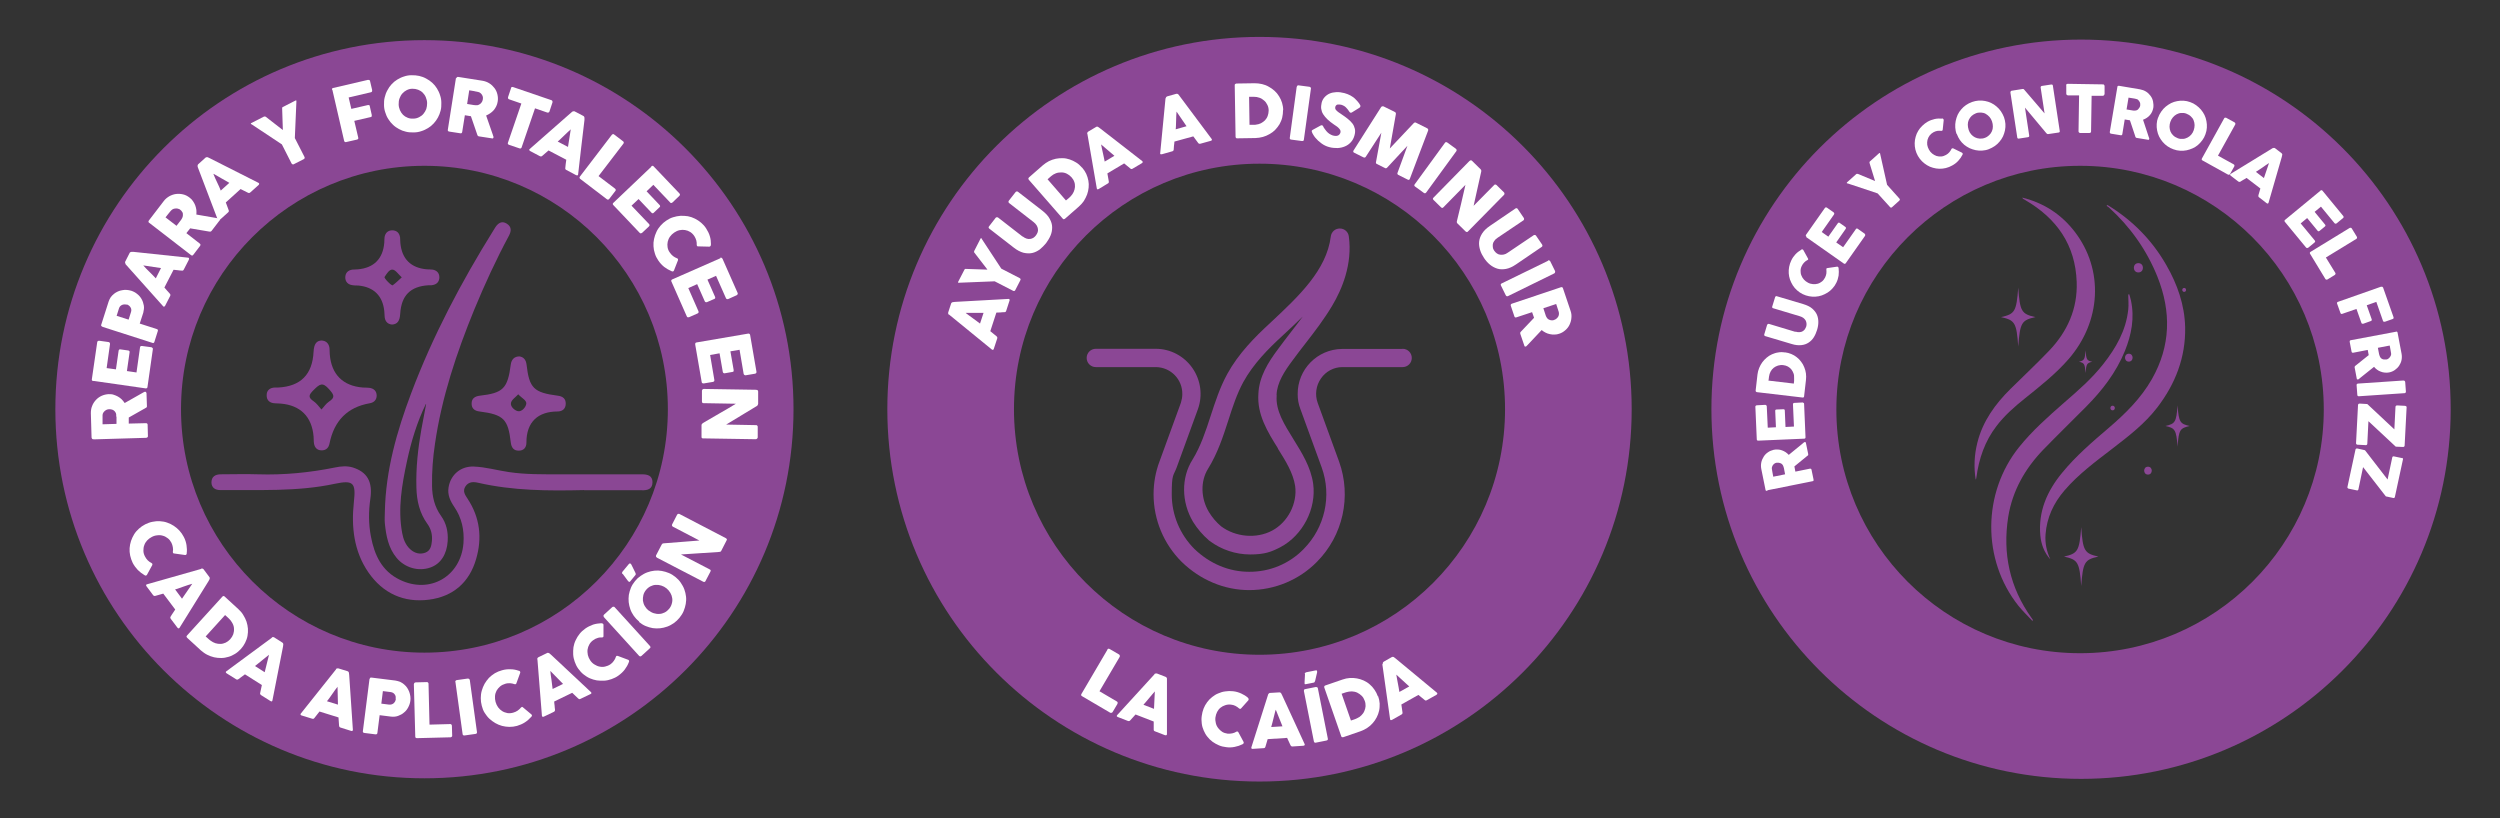 <svg viewBox="0 0 1774.7 581" version="1.1" xmlns="http://www.w3.org/2000/svg" id="SELLOS">
  
  <rect x="0" y="0" width="1774.7" height="581" fill="#333333" stroke="none"/>
  
  <defs>
    <style>
      .st0 {
        fill: #fff;
      }

      .st1 {
        fill: #8a4794;
      }

      .st2 {
        fill: #8b4795;
      }
    </style>
  </defs>
  <g>
    <path d="M1477.3,28.1c-144.9,0-262.4,117.5-262.4,262.4s117.5,262.4,262.4,262.4,262.4-117.5,262.4-262.4S1622.2,28.1,1477.3,28.1ZM1476.6,463.7c-95.6,0-173-77.5-173-173s77.5-173,173-173,173,77.5,173,173-77.5,173-173,173Z" class="st2"></path>
    <g>
      <g>
        <path d="M1496,145.5c17.6,10.7,31.7,24.9,41.9,42.8,7.8,13.6,12.9,28.1,13.3,44,.4,21.5-7,40.3-19.9,57.1-8.8,11.4-20.1,20.1-31.4,28.8-12.1,9.3-24.5,18.4-34.5,30.1-7.6,8.9-12.4,19.1-13.3,31-.5,6.3.8,12.2,3.4,17.8-4.3-4.8-6.5-10.6-7.1-16.9-1.6-17.1,4.8-31.6,15.4-44.5,9.8-12,21.5-22,33.2-32,11.8-10.1,22.8-20.9,30.6-34.6,13.4-23.6,13.8-47.9,3.9-72.7-7.7-19.1-19.3-35.4-34.5-49.2-.5-.4-1.1-.7-1.6-1.1.2-.2.5-.4.7-.6Z" class="st2"></path>
        <path d="M1442.9,440.9c-3.4-3.6-7-7.1-10.1-10.9-25.9-32.6-25.6-80.1.5-112.6,9.4-11.7,20.6-21.6,31.8-31.4,9.9-8.6,19.9-17.2,28-27.6,9-11.4,16.1-23.8,17.7-38.6.4-3.5,0-7.1,0-10.7.2,0,.5-.1.7-.2.4,1.4.9,2.8,1.2,4.3,2.7,12.5.4,24.4-4.3,36-6.2,15.2-16,27.9-27.5,39.5-10.1,10.2-20.4,20.2-30.4,30.5-12.9,13.4-21.9,29.1-24.9,47.7-4.1,26.1,1.1,50.1,16.5,71.7.4.5.8,1.1,1.1,1.6-.2.2-.4.4-.6.6Z" class="st2"></path>
        <path d="M1435.7,140.3c15.5,3.9,27.7,12,37.1,24.2,20.8,27,18.9,63.8-4.5,90.6-9.1,10.4-20,19-30.7,27.6-7.4,5.9-14.5,12.1-20.3,19.7-8.3,10.8-12.5,23.2-14.3,36.5,0,.5-.2,1.1-.5,1.6-1.4-8.9-1-17.6,1.2-26.3,3.8-15.2,12.6-27.3,23.5-38.1,9.1-9,18.5-17.8,27.4-27.1,13-13.6,20.3-29.8,19.6-48.8-.9-26.3-14.1-45.1-36.4-58.1-.6-.3-1.1-.6-1.7-1,0,0-.1-.1-.5-.7Z" class="st2"></path>
      </g>
      <path d="M1511.2,251.1c3.6,0,3.6,5.6,0,5.6-3.6,0-3.6-5.6,0-5.6Z" class="st2"></path>
      <path d="M1524.8,331.3c3.6,0,3.6,5.6,0,5.6-3.6,0-3.6-5.6,0-5.6Z" class="st2"></path>
      <path d="M1550.5,204.4c1.8,0,1.8,2.8,0,2.8-1.8,0-1.8-2.8,0-2.8Z" class="st2"></path>
      <path d="M1477,236.3c1.8,0,1.8,2.8,0,2.8-1.8,0-1.8-2.8,0-2.8Z" class="st2"></path>
      <path d="M1518,186.8c4.3,0,4.3,6.6,0,6.6-4.3,0-4.3-6.6,0-6.6Z" class="st2"></path>
      <path d="M1499.7,288c2.1,0,2.1,3.3,0,3.3-2.1,0-2.1-3.3,0-3.3Z" class="st2"></path>
      <path d="M1475.8,256.8c3.8.8,4.2,1.5,4.7,8,.5-6.4.9-7.1,4.7-8-3.8-.8-4.2-1.5-4.7-8-.5,6.4-.9,7.1-4.7,8Z" class="st2"></path>
      <path d="M1537.2,302.4c6.9,1.5,7.7,2.8,8.6,14.6.9-11.8,1.6-13,8.6-14.6-6.9-1.5-7.7-2.8-8.6-14.6-.9,11.8-1.6,13-8.6,14.6Z" class="st2"></path>
      <path d="M1420.5,225.1c9.9,2.2,11,4,12.2,20.9,1.3-16.9,2.3-18.7,12.2-20.9-9.9-2.2-11-4-12.2-20.9-1.3,16.9-2.3,18.7-12.2,20.9Z" class="st2"></path>
      <path d="M1465.2,395.1c9.9,2.2,11,4,12.2,20.9,1.3-16.9,2.3-18.7,12.2-20.9-9.9-2.2-11-4-12.2-20.9-1.3,16.9-2.3,18.7-12.2,20.9Z" class="st2"></path>
    </g>
    <g>
      <path d="M1254.5,348.4c-.3,0-.6,0-.8,0-.2-.1-.4-.4-.4-.7l-3-14.8c-.3-1.6-.3-3.1,0-4.6s.9-2.8,1.7-4.1,1.8-2.3,3-3.1c1.2-.9,2.6-1.4,4.1-1.8,1-.2,2.1-.3,3-.2,1,0,2,.3,2.9.6.9.3,1.8.8,2.6,1.3s1.5,1.2,2.2,1.9l9.9-8.1c.2-.2.4-.3.7-.6.3-.2.5-.4.7-.4.2,0,.4,0,.6.1.2.1.3.3.3.6l1.6,7.8c0,.3,0,.5,0,.7s-.3.4-.5.5l-9.3,7.6.7,3.7,10.3-2.1c.7-.1,1.1.2,1.2.9l1.4,6.8c0,.3,0,.6,0,.8-.1.2-.4.4-.7.4l-31.9,6.4ZM1261.1,328.5c-.5,0-.9.3-1.3.5s-.8.6-1.1,1c-.3.4-.6.8-.7,1.3-.2.5-.3,1-.2,1.5,0,.4.1.8.2,1.2,0,.4.1.8.2,1.2l.6,3.2,8.4-1.7-.8-4.2c0-.3-.1-.5-.2-.7,0-.2-.1-.4-.2-.7-.2-.5-.4-1-.7-1.3-.3-.4-.7-.7-1.2-.9-.4-.2-.9-.3-1.4-.4s-1,0-1.5,0Z" class="st0"></path>
      <path d="M1248.2,312.8c-.3,0-.6,0-.8-.2-.2-.2-.3-.4-.3-.7l-1-23.1c0-.3,0-.6.3-.8s.5-.3.8-.3l5.8-.3c.3,0,.5,0,.8.3.3.2.4.4.4.8l.7,15.1,5.8-.3-.5-11.6c0-.3,0-.5.2-.7.1-.2.4-.3.7-.3l5-.2c.2,0,.4,0,.6.2s.3.4.3.7l.5,11.7,6-.3-.7-15.7c0-.7.3-1.1,1-1.1l5.8-.3c.2,0,.3,0,.4.2.4,0,.7.3.7.9l1,23.5c0,.3,0,.6-.2.8s-.4.3-.7.3l-32.5,1.4Z" class="st0"></path>
      <path d="M1267,250.1c1.6.2,3.2.6,4.6,1.2s2.7,1.3,3.9,2.3c1.2.9,2.2,2,3.1,3.2.9,1.2,1.7,2.5,2.2,3.9.6,1.4,1,2.9,1.2,4.4.2,1.6.2,3.1,0,4.8l-1.3,11.4c0,.3-.1.5-.3.7s-.4.3-.8.2l-32.3-3.8c-.3,0-.6-.2-.8-.4-.2-.2-.2-.5-.2-.8l1.3-11.4c.2-1.6.6-3.2,1.2-4.6s1.3-2.8,2.2-4,1.9-2.3,3.1-3.3c1.2-1,2.4-1.8,3.8-2.4,1.4-.6,2.8-1.1,4.4-1.3,1.5-.3,3.1-.3,4.7,0ZM1255.6,270.2l17.8,2.1.2-1.9c0-.4,0-.7,0-1v-1c0-1.2,0-2.3-.4-3.3-.4-1.1-.9-2-1.5-2.8s-1.5-1.5-2.5-2.1c-1-.5-2.1-.9-3.3-1-1.3-.2-2.5,0-3.7.3-1.2.4-2.2.9-3.1,1.6-.9.7-1.6,1.6-2.2,2.7-.6,1.1-.9,2.2-1.1,3.5l-.4,3.1Z" class="st0"></path>
      <path d="M1274.5,235.4c1.1.3,2.1.5,2.9.4.9,0,1.6-.3,2.2-.6.6-.4,1.2-.8,1.6-1.4s.7-1.3,1-2c.2-.7.3-1.5.2-2.2,0-.7-.3-1.4-.6-2.1-.4-.7-.9-1.2-1.6-1.8-.7-.5-1.5-.9-2.5-1.2l-19-5.7c-.3,0-.5-.2-.6-.5s-.2-.5,0-.8l2-6.5c.1-.3.3-.6.5-.7.3-.1.5-.2.8,0l18.8,5.6c2.6.8,4.7,1.8,6.2,3.1,1.5,1.3,2.7,2.8,3.4,4.4.7,1.6,1,3.4,1,5.2s-.3,3.7-.9,5.6c-.6,1.9-1.3,3.6-2.3,5.2-1,1.6-2.2,2.8-3.7,3.8-1.5,1-3.2,1.6-5.2,1.8s-4.3,0-6.8-.8l-18.8-5.6c-.3,0-.5-.2-.6-.5-.1-.2-.2-.5-.1-.7l2-6.7c0-.2.2-.4.5-.6.3-.2.5-.2.8-.2l18.9,5.7Z" class="st0"></path>
      <path d="M1278.5,177.3c.3-.2.5-.3.8-.3.3,0,.5.1.8.4l3.3,6c.2.3.2.5.2.7s-.2.4-.5.5c-.9.4-1.6,1-2.3,1.7s-1.3,1.5-1.7,2.4c-.6,1.1-.9,2.3-.9,3.5s.1,2.3.6,3.4c.4,1.1,1,2,1.8,2.9.8.9,1.8,1.6,2.9,2.2,1.1.6,2.3.9,3.5,1,1.2.1,2.3,0,3.4-.3,1.1-.3,2.1-.9,3-1.6.9-.7,1.6-1.7,2.2-2.8.5-.9.7-1.9.9-2.8.1-1,.1-1.9,0-2.9,0-.3,0-.6.1-.7s.3-.3.6-.3l6.9-1c.4,0,.6.1.8.3.2.2.2.5.3.8.2,1.7.2,3.5,0,5.2-.3,1.8-.8,3.5-1.6,5.1-.7,1.5-1.6,2.8-2.7,4-1.1,1.2-2.2,2.2-3.5,3-1.3.8-2.7,1.5-4.1,2s-2.9.8-4.5.9c-1.5.1-3,0-4.6-.3-1.5-.3-3.1-.8-4.5-1.5s-2.8-1.6-4-2.7c-1.2-1.1-2.2-2.2-3-3.5s-1.5-2.7-2-4.1c-.5-1.5-.8-2.9-.9-4.5-.1-1.5,0-3.1.3-4.6.3-1.5.8-3.1,1.5-4.5.8-1.7,1.8-3.1,3-4.4,1.2-1.3,2.6-2.3,4.1-3.2Z" class="st0"></path>
      <path d="M1282.4,168.1c-.3-.2-.4-.4-.5-.7,0-.3,0-.5.2-.8l13.3-18.9c.2-.3.4-.4.7-.5.3,0,.5,0,.8.2l4.7,3.3c.2.2.4.4.5.7,0,.3,0,.6-.2.9l-8.7,12.4,4.7,3.3,6.7-9.5c.2-.2.4-.4.6-.5.2,0,.5,0,.7.2l4.1,2.9c.2.1.3.3.4.6,0,.3,0,.5-.2.8l-6.7,9.6,4.9,3.4,9-12.8c.4-.6.9-.7,1.5-.2l4.8,3.4c.1,0,.2.2.2.4.3.3.3.7,0,1.2l-13.6,19.3c-.2.3-.4.4-.6.5-.2,0-.5,0-.8-.2l-26.6-18.7Z" class="st0"></path>
      <path d="M1331.1,128.6l-3.9-12.7c0-.2,0-.4-.1-.5,0-.1,0-.2,0-.3,0,0,0-.1.1-.2,0,0,.1-.1.1-.2l6.7-6c0,0,.2-.1.3-.1.1,0,.2,0,.2.1.1.1.2.3.2.6l4.9,21.9,8.7,9.7c.5.5.5,1.1,0,1.5l-5.2,4.7c-.2.2-.5.3-.7.3-.3,0-.5-.2-.7-.4l-8.8-9.7-21.3-7.1c-.3,0-.5,0-.6-.2,0,0,0-.2,0-.2s0-.2.1-.3l6.7-6c.1,0,.2,0,.2-.1,0,0,.1,0,.2,0,0,0,.2,0,.3,0s.3,0,.5.1l12.3,5.1Z" class="st0"></path>
      <path d="M1378.6,84.1c.3,0,.6,0,.8.3.2.2.4.4.4.8l-.7,6.8c0,.3-.1.5-.3.7-.2.1-.4.2-.7.2-.9-.1-1.9-.1-2.8,0-1,.2-1.9.5-2.8,1-1.1.6-2,1.4-2.7,2.3-.7.9-1.2,2-1.5,3.1-.3,1.1-.3,2.3-.2,3.5.2,1.2.6,2.3,1.2,3.4s1.4,2.1,2.3,2.8,1.9,1.3,3,1.7c1.1.3,2.2.5,3.4.4,1.2-.1,2.3-.5,3.4-1.1.9-.5,1.7-1.1,2.3-1.8s1.2-1.5,1.6-2.4c.2-.3.3-.5.5-.5.2,0,.4,0,.7,0l6.3,3.1c.3.2.5.5.5.7s0,.5-.2.8c-.8,1.6-1.8,3-3,4.3-1.2,1.3-2.6,2.4-4.3,3.3-1.4.8-2.9,1.4-4.5,1.8-1.5.4-3.1.5-4.6.5-1.5,0-3-.3-4.5-.7-1.5-.4-2.9-1-4.2-1.8-1.3-.8-2.5-1.7-3.6-2.8s-2.1-2.4-2.9-3.8c-.8-1.4-1.4-2.9-1.8-4.5-.4-1.5-.5-3.1-.5-4.6,0-1.5.3-3,.7-4.5.4-1.5,1-2.9,1.8-4.2.8-1.3,1.7-2.5,2.9-3.6,1.1-1.1,2.4-2.1,3.8-2.9,1.6-.9,3.3-1.5,5-1.9s3.4-.4,5.2-.3Z" class="st0"></path>
      <path d="M1389,95.2c-.6-1.5-.9-3.1-1-4.7s0-3.1.3-4.6c.3-1.5.8-3,1.4-4.4.7-1.4,1.5-2.7,2.5-3.8,1-1.2,2.1-2.2,3.4-3.1s2.7-1.6,4.3-2.2c1.5-.5,3.1-.9,4.7-1s3.1,0,4.6.3c1.5.3,2.9.7,4.3,1.4,1.4.7,2.7,1.5,3.8,2.5,1.2,1,2.2,2.1,3.1,3.4.9,1.3,1.6,2.7,2.2,4.2.5,1.5.9,3.1,1,4.7.1,1.6,0,3.1-.3,4.6-.3,1.5-.8,2.9-1.4,4.3-.7,1.4-1.5,2.7-2.5,3.8-1,1.2-2.1,2.2-3.4,3.1-1.3.9-2.7,1.6-4.2,2.2-1.5.6-3.1.9-4.7,1s-3.1,0-4.6-.3c-1.5-.3-2.9-.8-4.3-1.4-1.4-.7-2.7-1.5-3.8-2.4-1.2-1-2.2-2.1-3.1-3.4-.9-1.3-1.6-2.7-2.2-4.3ZM1397.5,92.2c.4,1.2,1,2.3,1.8,3.2.8.9,1.7,1.6,2.7,2.1,1,.5,2.1.8,3.3.9,1.2,0,2.4,0,3.6-.5,1.2-.4,2.3-1.1,3.1-1.9.9-.8,1.5-1.7,2-2.8.5-1.1.7-2.2.7-3.4,0-1.2-.2-2.4-.6-3.6-.4-1.2-1-2.3-1.8-3.2-.8-.9-1.7-1.6-2.7-2.2s-2.1-.8-3.3-.9c-1.2,0-2.4,0-3.6.5s-2.2,1.1-3.1,1.9c-.8.8-1.5,1.7-2,2.8s-.7,2.2-.7,3.4c0,1.2.2,2.4.6,3.6Z" class="st0"></path>
      <path d="M1427.2,65.6c0-.3,0-.5.2-.8.1-.2.4-.4.7-.4l7.5-1.2c.2,0,.4,0,.7,0,.3,0,.5.2.7.5,2.4,2.9,4.8,5.7,7.2,8.4,2.4,2.8,4.8,5.6,7.2,8.4l-2.8-18.5c0-.3.1-.5.3-.7s.4-.3.6-.3l6.6-1c.3,0,.6,0,.8.1s.4.4.4.7l4.9,32.3c0,.3,0,.5-.2.7-.2.2-.4.3-.7.3l-7.4,1.1c-.2,0-.4,0-.6-.1-.2-.1-.4-.3-.6-.5-2.6-3.1-5.1-6.1-7.6-9.1-2.5-3-5-6-7.6-9.1l3,19.8c0,.3,0,.6-.1.8s-.4.3-.8.4l-6.5,1c-.4,0-.6,0-.8-.2-.2-.2-.3-.4-.3-.7l-4.9-32.2Z" class="st0"></path>
      <path d="M1466.7,60.5c0-.3.1-.6.3-.7s.5-.3.8-.3l25.1.4c.3,0,.5,0,.7.3.2.2.3.4.4.8v5.8c-.1.3-.2.5-.4.8-.2.2-.5.4-.8.4h-8c0-.1-.4,25.4-.4,25.4,0,.3-.1.5-.3.7-.2.2-.5.3-.8.3h-6.8c-.3-.1-.5-.2-.7-.4s-.3-.5-.3-.8l.4-25.5h-8c-.3-.1-.6-.2-.8-.4-.2-.2-.3-.5-.3-.9v-5.8Z" class="st0"></path>
      <path d="M1503,61.8c0-.3.2-.6.4-.7.2-.2.5-.2.8-.2l14.9,2.5c1.6.3,3,.8,4.3,1.6,1.3.8,2.3,1.8,3.2,3s1.5,2.5,1.8,4,.4,3,.2,4.5c-.2,1-.5,2-.9,2.9-.4.9-1,1.7-1.6,2.4-.6.7-1.4,1.4-2.2,1.9-.8.5-1.7,1-2.6,1.3l4,12.1c0,.2.2.5.3.8.1.3.2.6.1.8,0,.2-.2.4-.3.5-.2.1-.4.1-.7,0l-7.9-1.3c-.3,0-.5-.2-.7-.4-.2-.2-.3-.4-.3-.7l-3.8-11.4-3.7-.6-1.7,10.4c-.1.7-.5.9-1.2.8l-6.8-1.1c-.3,0-.5-.2-.7-.4-.2-.2-.2-.5-.2-.8l5.4-32.1ZM1519.3,75c0-.5,0-.9,0-1.4,0-.5-.3-1-.5-1.4-.2-.4-.6-.8-.9-1.2s-.8-.6-1.3-.7c-.4-.1-.8-.2-1.2-.3-.4,0-.8-.2-1.2-.2l-3.2-.5-1.4,8.4,4.2.7c.3,0,.5,0,.7.1.2,0,.5,0,.7,0,.6,0,1.1,0,1.5-.2.5-.2.9-.4,1.2-.8s.6-.7.9-1.2.4-.9.5-1.4Z" class="st0"></path>
      <path d="M1532.1,83.4c.5-1.6,1.3-3,2.2-4.3.9-1.3,1.9-2.4,3.1-3.4,1.2-1,2.5-1.8,3.8-2.5,1.4-.7,2.8-1.1,4.3-1.4,1.5-.3,3-.4,4.6-.3,1.6.1,3.1.4,4.7,1,1.5.5,3,1.3,4.2,2.2,1.3.9,2.4,2,3.4,3.1,1,1.2,1.8,2.4,2.5,3.8.7,1.4,1.1,2.8,1.4,4.4.3,1.5.4,3.1.3,4.6-.1,1.6-.4,3.1-1,4.7-.5,1.5-1.3,3-2.2,4.2s-1.9,2.4-3.1,3.4c-1.2,1-2.4,1.8-3.8,2.4s-2.8,1.1-4.3,1.4c-1.5.3-3,.4-4.6.3-1.6-.1-3.1-.4-4.7-1-1.5-.5-3-1.3-4.3-2.2-1.3-.9-2.4-1.9-3.4-3.1s-1.8-2.4-2.5-3.8c-.7-1.4-1.1-2.8-1.4-4.3s-.4-3-.3-4.6.4-3.1,1-4.7ZM1540.7,86.4c-.4,1.2-.6,2.4-.6,3.6,0,1.2.3,2.3.7,3.4.5,1.1,1.1,2,2,2.8.8.8,1.9,1.4,3.1,1.9s2.4.6,3.6.5c1.2,0,2.3-.4,3.3-.9,1-.5,1.9-1.2,2.7-2.1.8-.9,1.4-2,1.8-3.2.4-1.2.6-2.4.6-3.6,0-1.2-.3-2.3-.7-3.4s-1.1-2-2-2.8c-.8-.8-1.9-1.4-3.1-1.9s-2.4-.6-3.6-.5c-1.2,0-2.3.4-3.3.9-1,.5-1.9,1.3-2.7,2.2-.8.9-1.4,2-1.8,3.2Z" class="st0"></path>
      <path d="M1578.9,84c.1-.2.3-.4.6-.5.3,0,.5,0,.8.1l6,3.3c.2.1.4.3.5.6.1.3,0,.5,0,.8l-12.3,22.2,11.2,6.2c.2.1.4.3.5.6,0,.3,0,.5-.1.8l-3,5.4c-.1.2-.3.4-.6.5-.3.1-.5,0-.8,0l-18.2-10.1c-.6-.3-.7-.8-.4-1.4l15.8-28.5Z" class="st0"></path>
      <path d="M1613.5,105.2c0,0,.2-.1.3-.2.1,0,.3,0,.4,0s.3,0,.4,0,.3.1.4.2l4.7,3.6c.2.2.3.4.4.6s0,.4,0,.6l-.3,1.4-9.4,32.5c0,.3-.3.5-.5.6s-.5,0-.9-.3l-5.3-4.1c-.3-.2-.5-.4-.5-.7,0-.2,0-.5,0-.8.2-.8.5-1.6.7-2.4s.5-1.6.7-2.4l-9.8-7.5c-.7.5-1.4.9-2.2,1.3s-1.4.9-2.1,1.3c-.5.3-1,.3-1.5,0l-5.5-4.2c-.2-.2-.4-.4-.4-.6s0-.4.3-.6l30-18.4ZM1610.8,115.7c-.7.5-1.5,1-2.3,1.5-.8.5-1.6,1.1-2.4,1.7-.8.6-1.6,1.1-2.4,1.6-.8.5-1.5,1-2.3,1.5l5.7,4.4,3.6-10.6Z" class="st0"></path>
      <path d="M1647.2,135.3c.3-.2.5-.3.8-.3.3,0,.5.2.7.4l14.7,17.9c.2.3.3.5.3.8s-.2.5-.4.7l-4.5,3.7c-.2.2-.5.3-.8.3s-.6-.1-.8-.4l-9.6-11.7-4.5,3.7,7.4,9c.2.2.3.5.3.7,0,.2-.1.5-.4.7l-3.9,3.2c-.2.1-.4.2-.6.2-.3,0-.5-.1-.7-.4l-7.4-9-4.6,3.8,10,12.1c.4.5.4,1-.2,1.5l-4.5,3.7c-.1,0-.3.1-.4.1-.4.2-.7.1-1.1-.3l-15-18.2c-.2-.2-.3-.5-.3-.7,0-.2.1-.5.4-.7l25.1-20.7Z" class="st0"></path>
      <path d="M1668,161.8c.2-.1.5-.2.8-.1.3,0,.5.2.7.5l3.6,5.9c.1.2.2.5.1.8,0,.3-.2.5-.5.7l-21.6,13.2,6.7,10.9c.2.2.2.5.1.8s-.2.5-.5.7l-5.2,3.2c-.2.1-.5.2-.8.1-.3,0-.5-.2-.7-.5l-10.8-17.8c-.4-.6-.2-1.1.3-1.4l27.8-17Z" class="st0"></path>
      <path d="M1690.4,203.6c.3-.1.6-.1.8,0,.2.1.4.3.5.5l7.4,21c.1.3.1.6,0,.9s-.4.4-.7.5l-5.4,1.9c-.3,0-.5,0-.8,0-.3-.1-.5-.3-.6-.7l-4.7-13.4-6.8,2.4,3.5,9.9c.1.3.1.5,0,.8s-.3.4-.6.5l-5.3,1.9c-.3,0-.5,0-.8,0-.3,0-.5-.3-.6-.6l-3.5-9.9-10.1,3.5c-.6.2-1.1,0-1.3-.7l-2.4-6.7c-.1-.5.1-.9.6-1.1l30.7-10.8Z" class="st0"></path>
      <path d="M1700.8,235.4c.3,0,.6,0,.8.1s.4.4.4.7l2.8,14.8c.3,1.6.3,3.1,0,4.6-.3,1.5-.9,2.8-1.7,4-.8,1.2-1.8,2.2-3.1,3.1s-2.6,1.4-4.1,1.7c-1,.2-2.1.2-3,.1-1-.1-2-.3-2.9-.7-.9-.3-1.8-.8-2.6-1.4s-1.5-1.2-2.1-2l-10,8c-.2.1-.4.3-.7.6-.3.2-.5.4-.7.4-.2,0-.4,0-.6-.1-.2-.1-.3-.3-.3-.6l-1.5-7.9c0-.3,0-.5.1-.7.1-.2.3-.4.5-.5l9.4-7.5-.7-3.7-10.3,2c-.7.1-1.1-.2-1.2-.9l-1.3-6.8c0-.3,0-.6.1-.8.1-.2.4-.4.7-.4l32-6ZM1694,255.2c.5,0,.9-.3,1.3-.5.4-.3.8-.6,1.1-1s.6-.8.8-1.3c.2-.5.3-1,.2-1.5,0-.4-.1-.8-.2-1.2,0-.4-.1-.8-.2-1.2l-.6-3.2-8.4,1.6.8,4.2c0,.3.1.5.2.7,0,.2.1.4.2.7.2.5.4,1,.7,1.4.3.4.7.7,1.1.9.4.2.9.4,1.4.4.5,0,1,0,1.5,0Z" class="st0"></path>
      <path d="M1706.3,270.2c.3,0,.5,0,.7.2.2.2.3.4.4.7l.5,6.8c0,.2,0,.5-.2.8-.2.3-.4.4-.7.4l-32.5,2.2c-.7,0-1.1-.3-1.1-1.1l-.5-6.8c0-.7.3-1,1-1.1l32.5-2.2Z" class="st0"></path>
      <path d="M1707.5,288.2c.3,0,.5.1.7.3.2.2.3.5.2.8l-1.4,27c0,.3-.1.5-.3.7-.2.2-.4.3-.8.3l-4.7-.2c-.1,0-.2,0-.3,0-.1,0-.3,0-.4-.2l-19.2-17.9-.8,16c0,.3-.1.5-.3.7-.2.2-.4.3-.8.3l-5.8-.3c-.3,0-.5-.1-.8-.3-.2-.2-.3-.5-.3-.8l1.4-27c0-.3.1-.6.3-.8s.5-.3.9-.3l5,.3c.3,0,.4,0,.6.2l19,17.8.8-15.9c0-.3.1-.6.3-.8s.5-.3.9-.3l5.8.3Z" class="st0"></path>
      <path d="M1705,325c.3,0,.5.2.7.4s.2.5.1.8l-5.7,26.5c0,.3-.2.5-.4.7s-.5.2-.8.1l-4.6-1c-.1,0-.2,0-.3,0-.1,0-.2-.1-.4-.2l-16.1-20.7-3.3,15.7c0,.3-.2.5-.4.7-.2.2-.5.2-.8.1l-5.7-1.2c-.3,0-.5-.2-.7-.4s-.3-.5-.2-.8l5.7-26.5c0-.3.2-.5.5-.7s.5-.2.9-.1l4.9,1.1c.2,0,.4.1.6.3l15.9,20.6,3.3-15.6c0-.3.2-.6.4-.7.2-.2.5-.2.9-.1l5.7,1.2Z" class="st0"></path>
    </g>
  </g>
  <g>
    <path d="M894.1,26.2c-145.9,0-264.2,118.3-264.2,264.3s118.3,264.3,264.2,264.3,264.2-118.3,264.2-264.3S1040.1,26.2,894.1,26.2ZM894.1,464.8c-96.2,0-174.3-78-174.3-174.3s78-174.3,174.3-174.3,174.3,78,174.3,174.3-78,174.3-174.3,174.3Z" class="st2"></path>
    <g>
      <path d="M673.6,223.4c0,0-.2-.1-.3-.3,0-.1-.2-.3-.2-.4s0-.3,0-.5c0-.2,0-.3,0-.4l2.1-6.4c0-.3.3-.5.5-.6.2-.2.4-.2.6-.3l1.6-.2,37.9-2.1c.4,0,.6,0,.8.3s.2.6,0,1l-2.3,7.1c-.1.4-.3.6-.5.8-.2.2-.5.2-.9.2-1,0-1.9.1-2.8.2s-1.9,0-2.8.1l-4.3,13.2c.7.6,1.5,1.2,2.2,1.8s1.5,1.2,2.2,1.8c.5.4.7.9.5,1.6l-2.4,7.3c0,.3-.3.6-.5.7s-.5.1-.8-.1l-30.5-24.9ZM685.7,222.3c.7.6,1.5,1.2,2.4,1.8.9.6,1.8,1.3,2.6,1.9.9.6,1.8,1.3,2.6,1.9.9.6,1.7,1.3,2.4,1.8l2.5-7.6h-12.6Z" class="st0"></path>
      <path d="M700.9,191.3l-9.1-11.8c-.1-.2-.2-.3-.3-.4,0,0,0-.2,0-.3,0,0,0-.2,0-.2s0-.2,0-.3l4.6-9c0,0,.1-.2.2-.2s.2,0,.3,0c.2,0,.3.3.4.6l13.8,21,13,6.7c.7.4.9.9.5,1.6l-3.6,7c-.2.3-.4.5-.7.6-.3,0-.6,0-.9-.2l-13-6.7-25.1,1c-.3,0-.6.1-.7,0,0,0-.2-.1-.2-.2,0,0,0-.2,0-.3l4.6-8.9c0,0,.2-.2.2-.2,0,0,0-.1.2-.2s.2,0,.3,0c.1,0,.3,0,.5,0l14.9.5Z" class="st0"></path>
      <path d="M725.9,167.8c1,.8,2,1.3,2.9,1.6.9.3,1.8.3,2.6.2.8-.1,1.5-.4,2.2-.8.7-.5,1.3-1,1.8-1.7.5-.7.9-1.4,1.2-2.2s.3-1.6.2-2.4c-.1-.8-.4-1.7-.9-2.5-.5-.8-1.2-1.6-2.1-2.3l-17.5-13.6c-.2-.2-.4-.4-.4-.8,0-.3,0-.6.3-.9l4.7-6c.2-.3.5-.5.9-.5.3,0,.6,0,.8.2l17.4,13.5c2.4,1.9,4.2,3.8,5.2,5.8,1.1,2,1.7,4,1.7,5.9,0,2-.3,3.9-1.1,5.8-.8,1.9-1.9,3.7-3.2,5.5-1.4,1.7-2.9,3.2-4.5,4.5-1.7,1.2-3.5,2.1-5.4,2.5s-4,.3-6.2-.2c-2.2-.6-4.5-1.8-6.8-3.6l-17.4-13.5c-.2-.2-.4-.4-.5-.7,0-.3,0-.6.2-.8l4.8-6.2c.2-.2.4-.4.8-.4.3,0,.6,0,.9.2l17.5,13.6Z" class="st0"></path>
      <path d="M768.2,119c1.2,1.4,2.2,2.9,2.9,4.4.7,1.6,1.2,3.2,1.5,4.8s.4,3.3.2,5c-.2,1.7-.5,3.3-1.1,4.9-.6,1.6-1.4,3.1-2.3,4.6-1,1.4-2.2,2.8-3.6,4l-9.7,8.5c-.2.2-.5.3-.8.4s-.6,0-.9-.4l-24-27.5c-.2-.3-.4-.6-.4-.9s.2-.6.5-.9l9.7-8.5c1.4-1.2,2.9-2.2,4.4-3,1.6-.8,3.2-1.3,4.9-1.7,1.7-.3,3.3-.5,5-.4,1.7,0,3.3.4,4.9.9s3.1,1.3,4.6,2.2,2.8,2.1,4,3.5ZM743.5,127.1l13.2,15.2,1.7-1.4c.3-.3.6-.5.9-.8.3-.3.5-.6.8-.8.9-.9,1.6-2,2.1-3.1.5-1.1.8-2.3.9-3.5,0-1.2,0-2.4-.5-3.6-.4-1.2-1.1-2.3-2-3.3-1-1.1-2.1-1.9-3.3-2.5-1.2-.6-2.5-.9-3.8-.9s-2.6.1-3.9.6c-1.3.5-2.5,1.2-3.5,2.1l-2.6,2.3Z" class="st0"></path>
      <path d="M771.8,95.1c0,0,0-.2,0-.4,0-.2,0-.3.1-.5s.2-.3.2-.4c.1-.1.2-.2.3-.3l5.7-3.4c.2-.2.5-.2.8-.2.3,0,.5.1.6.2l1.3.9,30,23.3c.3.2.4.5.4.8,0,.3-.3.5-.7.8l-6.4,3.8c-.3.2-.6.3-.9.3s-.5-.1-.8-.4c-.8-.6-1.5-1.2-2.2-1.8-.7-.6-1.5-1.2-2.2-1.8l-11.9,7.1c.2.9.3,1.9.5,2.8.2.9.3,1.8.5,2.8.1.7,0,1.2-.6,1.5l-6.6,4c-.3.2-.6.2-.8.2-.3,0-.4-.2-.5-.6l-6.7-38.8ZM781.6,102.3c.2.9.4,1.9.6,3,.2,1.1.5,2.1.7,3.2.3,1.1.5,2.1.7,3.2s.4,2,.6,3l6.9-4.1-9.6-8.2Z" class="st0"></path>
      <path d="M827.6,69.8c0,0,0-.2,0-.4,0-.1.1-.3.2-.4,0-.1.2-.3.4-.4.1-.1.3-.2.4-.2l6.4-1.8c.3,0,.6,0,.8,0,.3.1.5.2.6.3l1,1.3,22.7,30.4c.2.3.3.6.2.8-.1.3-.4.5-.9.6l-7.2,2c-.4.1-.7.1-1,0s-.5-.3-.7-.6c-.6-.8-1.1-1.5-1.7-2.3s-1.1-1.5-1.7-2.3l-13.4,3.7c0,.9-.2,1.9-.3,2.8,0,.9-.2,1.9-.2,2.8,0,.7-.4,1.1-1,1.3l-7.4,2.1c-.3,0-.6,0-.9,0-.3-.1-.4-.4-.3-.7l3.8-39.2ZM835.2,79.3c0,.9-.1,1.9-.2,3,0,1.1,0,2.2-.1,3.3,0,1.1,0,2.2-.1,3.2,0,1.1-.1,2.1-.2,3l7.7-2.2-7.1-10.4Z" class="st0"></path>
      <path d="M910.8,78.2c0,1.8-.2,3.6-.6,5.3-.4,1.7-1.1,3.2-1.9,4.7-.9,1.4-1.9,2.8-3.1,4s-2.5,2.2-4,3c-1.5.9-3,1.5-4.7,2-1.7.5-3.5.7-5.3.8l-12.9.2c-.3,0-.6,0-.8-.2s-.4-.4-.4-.9l-.6-36.5c0-.4,0-.7.3-.9s.5-.3.9-.4l12.9-.2c1.8,0,3.6.2,5.3.6,1.7.4,3.3,1,4.8,1.9,1.5.8,2.9,1.8,4.1,2.9,1.2,1.1,2.3,2.4,3.2,3.9.9,1.4,1.6,3,2.1,4.6.5,1.7.8,3.4.8,5.2ZM886.7,68.5l.3,20.1h2.2c.4,0,.8,0,1.2,0,.4,0,.8,0,1.1-.1,1.3-.1,2.5-.5,3.6-1,1.1-.6,2.1-1.3,2.9-2.1.8-.9,1.5-1.9,1.9-3.1s.7-2.4.7-3.8c0-1.5-.3-2.8-.9-4-.6-1.2-1.3-2.3-2.3-3.1-1-.9-2.1-1.6-3.3-2-1.3-.5-2.6-.7-4.1-.7h-3.4Z" class="st0"></path>
      <path d="M920.6,61.6c0-.3.2-.6.4-.8.2-.2.5-.3.9-.2l7.6,1c.3,0,.5.2.8.4.3.2.4.6.3.9l-5,36.2c0,.8-.6,1.1-1.4,1l-7.6-1c-.8-.1-1.1-.5-1-1.3l4.9-36.2Z" class="st0"></path>
      <path d="M939.5,90.2c.2.3.5.7.8,1.2.3.5.7,1,1.2,1.6.7.8,1.4,1.5,2.2,2,.8.5,1.6.9,2.5,1.2.9.2,1.6.3,2.2.3s1.2-.2,1.6-.4c.4-.2.8-.5,1-.9.3-.4.5-.8.6-1.3.1-.5,0-1-.2-1.6-.3-.5-.7-1-1.2-1.5s-1-.9-1.6-1.3c-.6-.4-1-.7-1.5-1-1.8-1.2-3.4-2.5-4.7-3.7-1.3-1.2-2.3-2.5-3.1-3.7s-1.2-2.6-1.4-3.9c-.2-1.3,0-2.7.3-4.2.4-1.6,1.1-2.9,2.1-4,1-1.1,2.2-2,3.6-2.6,1.4-.6,3-.9,4.8-1s3.7.2,5.7.7c1.5.4,3,1,4.3,1.7,1.3.7,2.6,1.6,3.7,2.8.5.5.9,1,1.4,1.5.4.5.8,1,1.1,1.4.3.4.5.8.7,1.2.2.4.2.6.1.9s-.2.4-.3.6c-.2.2-.4.3-.7.5l-5,3.1c-.4.2-.7.3-1,.2-.2,0-.4-.2-.6-.4-.2-.2-.3-.4-.5-.7l-.2-.3c-.3-.4-.6-.8-.9-1.2-.3-.4-.7-.8-1.1-1.2-.4-.4-.8-.7-1.3-1s-1-.5-1.5-.7c-.6-.2-1.1-.2-1.6-.3-.5,0-1,0-1.4,0-.4,0-.8.3-1.1.6-.3.3-.5.6-.6,1.1s-.1.9,0,1.3c.1.4.4.8.8,1.2.4.4.9.9,1.5,1.3.6.4,1.4.9,2.2,1.5,1.6,1.1,3.1,2.1,4.4,3.2,1.3,1,2.4,2.2,3.3,3.3.9,1.2,1.4,2.5,1.7,3.8.3,1.4.2,3-.3,4.7-.5,1.8-1.3,3.4-2.5,4.7-1.2,1.3-2.5,2.3-4.2,3-1.6.7-3.4,1.1-5.3,1.2-1.9,0-3.9-.1-6-.7-1.9-.5-3.8-1.4-5.4-2.6-1.7-1.2-3.2-2.6-4.5-4.2-.5-.7-1-1.3-1.3-1.9-.3-.6-.6-1.1-.8-1.4h0c0-.1,0-.2,0-.2s0,0,0,0,0,0,0,0c0,0,0,0,0,0-.3-.5-.4-.9-.3-1.2,0-.3.4-.6.8-.8l5.5-3c.4-.2.7-.2,1-.2.2,0,.3.1.4.3.1.2.3.4.5.6Z" class="st0"></path>
      <path d="M980.4,76.1c.2-.3.4-.5.7-.6s.6,0,1,0l8.1,4c.6.3.8.8.7,1.5l-4.3,24.4,17-18c.5-.5,1.1-.6,1.6-.3l8,4c.3.2.5.4.6.7.1.3.1.6,0,.9-2.2,5.8-4.4,11.5-6.5,17.1-2.1,5.7-4.3,11.4-6.5,17.2h0c-.3.7-.8.9-1.5.5l-6.6-3.3c-.7-.4-.9-.9-.6-1.6l7-19.1-14.4,15.5c-.1.1-.3.3-.6.4-.3.1-.5.1-.7,0l-6.2-3.1c-.2,0-.3-.3-.4-.6-.1-.3-.1-.6,0-.7l3.8-20.8-11,17c-.4.7-.9.8-1.7.5l-6.6-3.3c-.7-.3-.8-.8-.5-1.5l19.7-31Z" class="st0"></path>
      <path d="M1025.7,101.4c.2-.3.4-.4.7-.5.3,0,.6,0,.9.2l6.2,4.5c.2.2.4.4.5.7.1.3,0,.6-.1.9l-21.5,29.5c-.5.6-1,.7-1.7.2l-6.2-4.5c-.6-.4-.7-1-.2-1.6l21.5-29.5Z" class="st0"></path>
      <path d="M1043.3,114.2c.2-.2.5-.4.8-.4s.6,0,.9.4l6.1,6c.2.2.3.4.4.7,0,.3.1.6,0,.9-.9,4.1-1.8,8.1-2.7,12.1-.9,4-1.8,8.1-2.7,12.2l14.7-14.9c.3-.2.5-.3.8-.2s.5.1.7.3l5.3,5.2c.3.3.4.5.4.9,0,.3,0,.6-.3.9l-25.7,26.1c-.2.2-.5.4-.8.3-.3,0-.5-.2-.8-.4l-5.9-5.8c-.2-.2-.2-.4-.3-.6s0-.5,0-.8c1-4.4,2.1-8.7,3.1-12.9,1-4.3,2-8.6,3-13l-15.7,16c-.3.3-.5.4-.8.4-.2,0-.5-.1-.9-.5l-5.3-5.2c-.3-.3-.4-.6-.4-.8,0-.3.1-.5.4-.8l25.6-26.1Z" class="st0"></path>
      <path d="M1063.1,168.8c-1.1.7-1.9,1.5-2.4,2.3-.6.8-.9,1.6-1,2.4-.1.8,0,1.6.1,2.4s.6,1.5,1,2.2c.5.7,1.1,1.3,1.8,1.8.7.5,1.4.8,2.3.9.8.1,1.7.1,2.6-.1s1.9-.6,2.8-1.3l18.4-12.4c.2-.2.5-.2.9-.2.3,0,.6.2.8.5l4.3,6.3c.2.3.3.7.2,1s-.2.6-.5.7l-18.2,12.4c-2.5,1.7-4.9,2.8-7.1,3.2-2.2.4-4.3.4-6.2-.2-1.9-.6-3.6-1.5-5.2-2.8-1.6-1.3-3-2.9-4.2-4.7-1.2-1.8-2.2-3.7-2.8-5.7-.6-2-.9-3.9-.7-5.9s.9-3.9,2.1-5.8c1.2-1.9,3-3.7,5.5-5.4l18.2-12.4c.2-.2.5-.2.8-.2.3,0,.5.2.7.4l4.4,6.5c.2.2.2.5.2.9,0,.4-.2.6-.4.8l-18.4,12.4Z" class="st0"></path>
      <path d="M1098.9,184.9c.3-.1.6-.2.9,0,.3,0,.5.3.7.6l3.4,6.9c.1.2.1.5,0,.9s-.2.6-.6.8l-32.8,16.1c-.7.3-1.2.1-1.6-.6l-3.4-6.9c-.3-.7-.2-1.2.5-1.5l32.8-16Z" class="st0"></path>
      <path d="M1108,203.9c.3-.1.6-.1.9,0,.3.1.5.3.6.7l5.4,16c.6,1.7.8,3.4.6,5.1-.1,1.7-.6,3.3-1.3,4.8-.7,1.5-1.7,2.8-3,3.9-1.2,1.1-2.7,2-4.3,2.5-1.1.4-2.2.6-3.4.6-1.1,0-2.2,0-3.3-.3-1.1-.2-2.1-.6-3.1-1.1s-1.9-1.1-2.7-1.8l-9.8,10.4c-.2.2-.4.4-.7.7-.2.3-.5.5-.7.6-.3,0-.5,0-.7,0-.2-.1-.3-.3-.4-.6l-2.9-8.5c0-.3,0-.6,0-.8s.3-.5.5-.7l9.3-9.8-1.4-4-11.2,3.7c-.7.2-1.2,0-1.4-.8l-2.5-7.4c-.1-.3-.1-.6,0-.9s.3-.4.7-.6l34.6-11.6ZM1103.5,227c.5-.2,1-.4,1.4-.8.4-.3.8-.8,1.1-1.2s.5-1,.6-1.5c.1-.6.1-1.1,0-1.7-.1-.5-.2-.9-.4-1.3-.1-.4-.2-.9-.4-1.3l-1.1-3.4-9.1,3,1.5,4.6c0,.3.2.6.3.8,0,.2.2.5.3.7.3.6.6,1,1,1.4.4.4.9.6,1.4.8s1,.3,1.6.3c.6,0,1.1,0,1.6-.3Z" class="st0"></path>
    </g>
    <g>
      <path d="M995.5,247.7h-42.8c-17.6.2-31.7,14.6-31.5,32.2,0,3.6.6,7,1.9,10.4l15.2,41.7c7.2,20.1,2.2,42.5-12.8,57.7h0c-10.2,10.5-24.1,16.3-38.8,16.2-14.2,0-27.9-5.7-38.8-16.2-10.3-10.3-16.1-24.2-16.1-38.8s1.1-12.8,3.4-18.8l15.2-41.7c3.5-9.8,2-20.6-3.9-29.1-6-8.6-15.6-13.6-25.8-13.7h-42.8c-3.6,0-6.5,2.9-6.5,6.5s2.9,6.5,6.5,6.5h42.8c10.5.2,18.8,8.8,18.6,19.3,0,2-.4,4-1,6l-15.2,41.7c-2.8,7.4-4.2,15.3-4.2,23.3,0,18,7.2,35.3,20,48h0c13.3,12.9,30.3,20,47.9,20,18,0,35.4-7.2,48-20,18.6-18.7,24.7-46.4,15.8-71.2l-15.2-41.7c-2.1-5.8-1.2-12.3,2.3-17.3,3.4-5,9.1-8.1,15.2-8.1h42.8c3.6,0,6.5-2.9,6.5-6.5s-2.9-6.5-6.5-6.5Z" class="st2"></path>
      <path d="M906.2,280.4c.3-8.8,5.7-17,11.4-24.6,2.8-3.9,5.9-7.8,8.8-11.6,6.7-8.6,13.6-17.6,19.3-27.2,6.9-11.5,14.5-29.5,11.8-49.2-.4-3.2-3.1-5.6-6.4-5.6s-6,2.4-6.4,5.7c-3,23.9-22.8,42.4-41.9,60.3l-1.6,1.5c-10.3,9.5-22,21.2-30,35.8-5.2,9.5-8.5,19.7-11.7,29.5-3.6,11.1-7.1,21.7-12.9,31.2-8.2,12.8-8,30.2.3,44.2,3.1,5,6.9,9.4,11.4,13.3.2,0,.2.2.4.3,8.3,6.2,18.5,9.6,28.8,9.6s14.9-1.8,21.5-5.2c15.8-8.4,25.6-27.3,23.2-45-1.7-11.9-8-21.9-14-31.6-6.5-10.5-12.8-20.4-11.9-31,0,0,0-.2,0-.2ZM907.1,318.4c5.7,9,10.9,17.5,12.3,26.6,1.7,12.4-5.2,25.8-16.4,31.7-11.1,5.9-25.9,4.6-36.2-3.1-3.4-2.9-6.3-6.3-8.6-10.1-5.9-9.8-6.1-22-.6-30.8,6.7-10.8,10.6-22.6,14.3-34.1,3.1-9.7,6.1-18.9,10.7-27.4,7.1-12.9,17.8-23.7,27.4-32.5l1.6-1.5c4.4-4,8.8-8.2,13.2-12.5-2.8,3.8-5.7,7.6-8.6,11.3-3,3.9-6.1,7.9-9,11.9-6.9,9.2-13.4,19.5-13.9,31.7-1,14.7,6.5,26.9,13.9,38.7Z" class="st2"></path>
    </g>
    <g>
      <path d="M786.1,461c.2-.3.4-.4.7-.5.3,0,.6,0,.9.2l6.7,3.9c.3.2.4.4.5.7.1.3,0,.6,0,.9l-14.4,24.5,12.4,7.3c.3.2.5.4.5.7,0,.3,0,.6-.1.9l-3.5,5.9c-.1.2-.4.4-.7.5-.3.1-.6,0-.9,0l-20.1-11.8c-.7-.4-.8-.9-.4-1.6l18.5-31.5Z" class="st0"></path>
      <path d="M819.5,478.5c0,0,.1-.2.3-.2s.3-.1.5-.2c.2,0,.3,0,.5,0s.3,0,.5,0l6.2,2.4c.3.1.5.3.6.5.1.2.2.5.3.6v1.6c0,0,0,37.9,0,37.9,0,.4-.1.6-.4.8-.2.1-.6.1-1,0l-7-2.7c-.4-.1-.6-.3-.8-.5-.2-.2-.2-.5-.2-.9,0-1,0-1.9,0-2.8,0-.9,0-1.9,0-2.8l-12.9-5c-.6.7-1.3,1.4-1.9,2.1-.6.7-1.3,1.4-1.9,2.1-.4.5-1,.6-1.6.4l-7.2-2.8c-.3-.1-.5-.3-.7-.5-.1-.2,0-.5.2-.8l26.6-29.1ZM819.9,490.7c-.6.7-1.3,1.5-2,2.3-.7.8-1.4,1.7-2.1,2.5-.7.8-1.4,1.7-2.1,2.5-.7.8-1.3,1.6-2,2.3l7.5,2.9.6-12.6Z" class="st0"></path>
      <path d="M885.8,495.4c.3.2.5.5.6.7,0,.3,0,.6-.2,1l-5.1,5.7c-.2.3-.4.4-.7.4-.2,0-.5,0-.8-.3-.8-.7-1.6-1.3-2.6-1.8-1-.5-2-.8-3.2-.9-1.4-.2-2.8,0-4,.4-1.3.4-2.4,1-3.4,1.8-1,.8-1.8,1.8-2.4,3-.6,1.2-1,2.5-1.2,3.9-.2,1.4,0,2.8.3,4.1.3,1.3.9,2.5,1.7,3.5.8,1,1.7,1.9,2.8,2.6,1.1.7,2.4,1.1,3.8,1.3,1.1.1,2.3,0,3.3-.2s2.1-.6,3-1.2c.3-.2.6-.2.8-.1s.4.2.6.5l3.7,6.9c.2.4.1.7,0,1-.2.2-.4.4-.7.6-1.8.9-3.6,1.5-5.6,1.9-1.9.4-4,.5-6,.2-1.8-.2-3.6-.6-5.2-1.3-1.6-.7-3.1-1.5-4.5-2.5s-2.6-2.2-3.7-3.6c-1.1-1.3-1.9-2.8-2.6-4.4s-1.2-3.2-1.4-5-.3-3.5,0-5.4c.2-1.8.7-3.6,1.3-5.2s1.5-3.1,2.5-4.5c1-1.4,2.2-2.6,3.6-3.7,1.4-1.1,2.8-2,4.4-2.6,1.6-.7,3.2-1.2,5-1.4,1.8-.3,3.5-.3,5.4-.1,2.1.2,4,.8,5.8,1.6,1.8.8,3.4,1.8,4.9,3.1Z" class="st0"></path>
      <path d="M900.2,493c0,0,0-.2.2-.3,0-.1.2-.2.3-.4.1-.1.3-.2.4-.3s.3-.1.4-.1l6.7-.4c.3,0,.6,0,.8.2s.4.3.5.5l.7,1.4,15.9,34.5c.2.3.2.6,0,.9-.2.2-.5.4-1,.4l-7.5.5c-.4,0-.7,0-.9-.2-.2-.1-.4-.4-.6-.7-.4-.9-.8-1.7-1.2-2.6s-.8-1.7-1.2-2.6l-13.8.9c-.3.9-.6,1.8-.8,2.7-.3.9-.6,1.8-.8,2.7-.2.7-.6,1-1.3,1l-7.7.5c-.3,0-.6,0-.8-.2-.2-.2-.3-.4-.2-.8l11.9-37.5ZM905.6,503.9c-.3.9-.6,1.9-.8,2.9-.3,1-.5,2.1-.8,3.2-.3,1.1-.5,2.1-.8,3.2s-.6,2-.8,2.9l8-.5-4.7-11.7Z" class="st0"></path>
      <path d="M925.6,490.6c0-.3,0-.6.1-.9.1-.3.4-.4.8-.5l7.5-1.5c.3,0,.6,0,.9.1s.5.4.6.7l7.1,35.8c.2.8-.2,1.2-1,1.4l-7.5,1.5c-.7.2-1.2-.1-1.4-.9l-7.1-35.8ZM926.2,478.5c0-.4.1-.7.4-.9.2-.2.5-.3.8-.4l6.6-1.3c.2,0,.5,0,.6,0,.2,0,.3.2.3.3,0,.1.1.3.1.5,0,.2,0,.4,0,.6l-1.4,6c-.1.4-.3.7-.4.9s-.4.3-.7.4l-5.6,1.1c-.2,0-.4,0-.6,0-.1-.1-.2-.3-.2-.5,0-.2,0-.4,0-.6,0-.2,0-.4,0-.6l.3-5.5Z" class="st0"></path>
      <path d="M978.3,494.2c.6,1.7,1,3.5,1.1,5.2,0,1.7,0,3.4-.4,5.1s-.9,3.2-1.7,4.7c-.8,1.5-1.7,2.9-2.8,4.1-1.1,1.3-2.4,2.4-3.9,3.4-1.5,1-3.1,1.8-4.8,2.4l-12.2,4.2c-.3,0-.6.1-.9,0-.3,0-.5-.3-.6-.7l-12-34.5c-.1-.3-.1-.6,0-.9.1-.3.4-.5.7-.6l12.2-4.2c1.7-.6,3.5-1,5.2-1.1,1.8-.1,3.5,0,5.1.3s3.3.8,4.8,1.5c1.5.7,3,1.6,4.2,2.7,1.3,1.1,2.4,2.3,3.4,3.8,1,1.4,1.8,3,2.4,4.7ZM952.4,492.5l6.6,19,2.1-.7c.4-.1.7-.3,1.1-.4.4-.2.7-.3,1.1-.5,1.2-.5,2.2-1.2,3.1-2.1.9-.9,1.6-1.8,2.1-3,.5-1.1.8-2.3.9-3.5,0-1.3-.1-2.5-.6-3.8-.5-1.4-1.2-2.6-2.1-3.5s-2-1.7-3.2-2.3-2.5-.8-3.8-.9c-1.4,0-2.7.2-4.1.6l-3.3,1.1Z" class="st0"></path>
      <path d="M981.6,471.3c0,0,0-.2,0-.4s0-.3.1-.5c0-.2.2-.3.3-.4,0-.1.2-.2.3-.3l5.8-3.3c.2-.1.5-.2.8-.1.3,0,.5.1.6.2l1.3,1,29.2,24.2c.3.2.4.5.3.8,0,.3-.3.5-.7.8l-6.6,3.7c-.3.2-.6.3-.9.3-.3,0-.5-.2-.8-.4-.7-.6-1.5-1.2-2.2-1.8s-1.4-1.2-2.2-1.8l-12.1,6.8c.2.9.3,1.9.4,2.8.1.9.3,1.9.4,2.8.1.7-.1,1.2-.7,1.5l-6.7,3.8c-.3.2-.6.2-.9.2-.3,0-.4-.3-.5-.6l-5.5-39ZM991.2,478.8c.1.9.3,1.9.5,3s.4,2.1.6,3.2c.2,1.1.4,2.1.6,3.2.2,1.1.4,2.1.5,3l7-3.9-9.3-8.5Z" class="st0"></path>
    </g>
  </g>
  <g>
    <path d="M301.3,28.5c-144.7,0-262,117.3-262,262s117.3,262,262,262,262-117.3,262-262S446,28.5,301.3,28.5ZM301.3,463.3c-95.4,0-172.8-77.4-172.8-172.8s77.3-172.8,172.8-172.8,172.8,77.4,172.8,172.8-77.4,172.8-172.8,172.8Z" class="st1"></path>
    <g>
      <path d="M66.3,311.8c-.4,0-.7,0-.9-.3-.2-.2-.3-.5-.4-.9l-.5-17.2c0-1.8.2-3.6.9-5.2.6-1.6,1.5-3,2.7-4.3,1.1-1.2,2.5-2.2,4-2.9,1.6-.7,3.2-1.1,5-1.2,1.2,0,2.4,0,3.5.4s2.1.7,3.1,1.3c1,.6,1.9,1.2,2.7,2,.8.8,1.5,1.7,2.1,2.6l12.7-7.2c.3-.1.5-.3.9-.5.3-.2.6-.3.9-.3.3,0,.5,0,.7.3s.2.4.3.7l.3,9.2c0,.3,0,.6-.2.8s-.4.4-.7.5l-12,6.8v4.3c.1,0,12.2-.3,12.2-.3.8,0,1.2.4,1.2,1.2l.2,7.9c0,.4,0,.6-.3.9-.2.2-.5.3-.9.4l-37.3,1.1ZM77.5,290.5c-.5,0-1.1.1-1.6.3-.5.2-1,.5-1.5.9-.4.4-.8.8-1.1,1.3-.3.5-.5,1.1-.5,1.7,0,.5,0,1,0,1.4s0,.9,0,1.4v3.7c.1,0,9.9-.3,9.9-.3v-4.9c-.2-.3-.2-.6-.2-.9,0-.2,0-.5,0-.8,0-.6-.3-1.2-.6-1.7-.3-.5-.7-.9-1.1-1.2-.4-.3-.9-.6-1.5-.7-.6-.2-1.1-.2-1.7-.2Z" class="st0"></path>
      <path d="M66.2,270.5c-.4,0-.6-.2-.8-.4-.2-.2-.3-.5-.2-.9l3.8-26.2c0-.4.2-.7.5-.9.3-.2.6-.2,1-.2l6.5.9c.3,0,.6.2.8.4s.3.6.3,1l-2.4,17.1,6.6.9,1.9-13.2c0-.3.2-.6.4-.8.2-.2.5-.3.8-.2l5.7.8c.2,0,.5.2.7.4.2.2.3.5.2.9l-1.9,13.3,6.8,1,2.5-17.8c.1-.8.6-1.1,1.4-1l6.7.9c.2,0,.3.1.4.3.5.1.7.5.6,1.2l-3.8,26.7c0,.4-.2.6-.4.8-.2.2-.5.2-.9.2l-36.9-5.3Z" class="st0"></path>
      <path d="M72.7,231.9c-.4-.1-.6-.3-.8-.6s-.2-.6,0-.9l5.2-16.3c.4-1.2.9-2.2,1.5-3.1.7-.9,1.4-1.7,2.3-2.4.8-.7,1.8-1.2,2.8-1.7,1-.4,2-.8,3.1-.9,1.1-.2,2.2-.3,3.2-.2s2.2.3,3.2.6c1.5.5,2.9,1.2,4.2,2.3,1.3,1,2.3,2.2,3.1,3.6s1.3,2.9,1.6,4.6c.3,1.7,0,3.3-.4,5.1l-2.5,7.7,12.1,3.9c.7.2,1,.7.7,1.5l-2.4,7.6c-.1.3-.3.6-.5.7-.2.2-.6.2-.9,0l-35.5-11.4ZM90,216.3c-.5-.2-1-.2-1.6-.2s-1.1.1-1.6.3-1,.5-1.4.9-.7.9-.9,1.5l-1.7,5.4,8.5,2.7,1.7-5.4c.2-.6.3-1.2.2-1.8,0-.6-.3-1.1-.6-1.6-.3-.5-.6-.8-1.1-1.2-.5-.4-.9-.6-1.5-.8Z" class="st0"></path>
      <path d="M89.2,187.4c0,0-.2-.2-.2-.3,0-.1-.1-.3-.2-.5,0-.2,0-.4,0-.5s0-.3.1-.4l3.1-6.1c.1-.3.3-.5.6-.6.3,0,.5-.2.6-.2h1.7c0,0,38.6,4.1,38.6,4.1.4,0,.6.2.7.5,0,.3,0,.6-.2,1.1l-3.5,6.8c-.2.4-.4.6-.6.7s-.5.2-.9.1c-1,0-1.9-.2-2.9-.3-.9-.1-1.9-.2-2.9-.3l-6.5,12.6,1.9,2.2c.6.7,1.3,1.4,1.9,2.1.5.5.6,1.1.3,1.7l-3.6,7c-.2.3-.4.5-.6.6-.3.1-.5,0-.8-.3l-26.8-30ZM101.6,188.3c.6.7,1.4,1.5,2.1,2.3s1.6,1.6,2.4,2.4c.8.8,1.6,1.6,2.4,2.4.8.8,1.5,1.5,2.1,2.2l3.7-7.3-12.7-1.9Z" class="st0"></path>
      <path d="M105.9,158.2c-.3-.2-.5-.5-.5-.8,0-.3,0-.6.3-.9l10.5-13.7c1.1-1.5,2.5-2.6,4-3.5,1.5-.8,3.1-1.4,4.8-1.6s3.3-.1,5,.3,3.2,1.2,4.6,2.3c1,.7,1.8,1.6,2.4,2.5s1.2,1.9,1.6,3c.4,1,.6,2.1.8,3.2.1,1.1.1,2.2,0,3.3l14.4,2.5c.3,0,.6.1,1,.2.4,0,.7.2.9.3.2.2.3.4.4.6,0,.2,0,.5-.3.7l-5.6,7.3c-.2.2-.4.4-.7.5-.3,0-.6,0-.9,0l-13.6-2.3-2.7,3.4,9.5,7.4c.6.5.7,1,.2,1.7l-4.8,6.3c-.2.3-.5.4-.7.5-.3,0-.6,0-.9-.3l-29.5-22.8ZM128,148.9c-.4-.3-.9-.6-1.5-.7-.5-.2-1.1-.3-1.7-.2-.6,0-1.1.1-1.7.3-.5.2-1,.5-1.5,1-.3.4-.6.7-.9,1-.3.3-.6.7-.9,1.1l-2.3,2.9,7.8,6,3-3.9c.2-.3.4-.5.5-.7.1-.2.3-.4.4-.7.3-.5.5-1.1.6-1.7s0-1.1,0-1.7-.4-1-.7-1.5c-.3-.5-.7-.9-1.2-1.2Z" class="st0"></path>
      <path d="M140.3,118.3c0,0,0-.2,0-.4,0-.2,0-.3,0-.5,0-.2,0-.3.2-.5,0-.2.2-.3.3-.4l5.1-4.6c.2-.2.5-.3.8-.3s.5,0,.7,0l1.5.7,34.6,17.5c.3.2.5.4.5.7,0,.3-.2.6-.5.9l-5.7,5.1c-.3.3-.6.4-.9.5-.3,0-.6,0-.9-.2-.9-.4-1.7-.9-2.6-1.3-.8-.4-1.7-.9-2.6-1.3l-10.5,9.5c.4.9.7,1.8,1,2.7s.7,1.8,1,2.7c.3.6.2,1.2-.4,1.7l-5.9,5.3c-.3.2-.5.4-.8.4s-.5-.2-.6-.5l-14.3-37.6ZM151.5,123.5c.4.9.8,1.9,1.2,2.9l1.4,3c.5,1,.9,2,1.4,3s.8,2,1.2,2.9l6.1-5.5-11.2-6.4Z" class="st0"></path>
      <path d="M200.8,92.4l-.5-15.2c0-.2,0-.4,0-.5,0-.1,0-.2,0-.3s0-.1.2-.2c0,0,.1-.1.2-.2l9.2-4.7c.1,0,.2,0,.3,0,0,0,.2,0,.2.2,0,.2,0,.4,0,.8l-1.1,25.7,6.8,13.3c.4.7.2,1.3-.5,1.7l-7.1,3.6c-.3.2-.6.2-.9,0-.3-.1-.5-.3-.7-.7l-6.8-13.4-21.4-14.2c-.3,0-.5-.3-.6-.4,0,0,0-.2,0-.3,0-.1,0-.2.2-.2l9.2-4.7c.1,0,.2,0,.3,0s.1,0,.2,0c0,0,.2,0,.3,0,0,0,.3.1.5.3l12.1,9.4Z" class="st0"></path>
      <path d="M235.7,63.9c0-.4,0-.7,0-.9s.4-.4.6-.5l24.9-5.8c.4,0,.7,0,1,.1.3.2.4.5.5.8l1.5,6.4c0,.3,0,.6-.1.9-.1.3-.4.5-.8.6l-15.8,3.7,1.9,8.1,11.7-2.7c.3,0,.6,0,.9,0,.3.1.5.4.5.8l1.4,6.2c0,.3,0,.6,0,.9s-.4.5-.7.6l-11.7,2.7,2.8,11.9c.2.7-.1,1.2-.9,1.4l-7.9,1.8c-.6,0-1-.2-1.2-.9l-8.4-36.4Z" class="st0"></path>
      <path d="M272.6,74.6c0-1.9,0-3.7.5-5.5.4-1.7,1-3.4,1.9-5,.8-1.6,1.8-3,3-4.3,1.2-1.3,2.5-2.4,4-3.3,1.5-.9,3.1-1.7,4.8-2.2,1.7-.6,3.5-.9,5.4-.9,1.9,0,3.7.1,5.4.5s3.4,1,5,1.9c1.5.8,3,1.8,4.3,3,1.3,1.2,2.4,2.5,3.3,4,.9,1.5,1.7,3.1,2.2,4.8.6,1.7.9,3.5.9,5.4,0,1.9,0,3.7-.5,5.5-.4,1.7-1.1,3.4-1.9,4.9-.8,1.5-1.8,2.9-3,4.2-1.2,1.3-2.5,2.4-4,3.3s-3.1,1.7-4.8,2.2c-1.7.6-3.5.9-5.4.9-1.9,0-3.7,0-5.5-.5-1.8-.4-3.4-1-5-1.9-1.5-.8-3-1.8-4.2-3-1.3-1.2-2.4-2.5-3.3-4-1-1.5-1.7-3.1-2.2-4.8-.6-1.7-.9-3.5-.9-5.4ZM283,74.1c0,1.5.4,2.8.9,4.1.6,1.3,1.3,2.4,2.2,3.3s2,1.6,3.3,2.1c1.2.5,2.6.7,4.1.6,1.5,0,2.8-.4,4-1,1.2-.6,2.3-1.4,3.1-2.4s1.5-2.1,2-3.4c.4-1.3.6-2.7.6-4.2,0-1.5-.4-2.8-.9-4.1-.5-1.3-1.3-2.4-2.2-3.3s-2-1.6-3.3-2.1-2.6-.7-4.1-.7c-1.5,0-2.8.4-4,1-1.2.6-2.2,1.4-3.1,2.4-.9,1-1.5,2.2-2,3.5-.5,1.3-.6,2.7-.6,4.2Z" class="st0"></path>
      <path d="M324,55.6c0-.4.2-.6.4-.8.2-.2.5-.3.9-.2l17.1,2.7c1.8.3,3.5.9,4.9,1.8,1.5.9,2.7,2.1,3.7,3.4,1,1.3,1.7,2.8,2.1,4.5.4,1.7.5,3.4.2,5.1-.2,1.2-.5,2.3-1,3.3-.5,1-1.1,2-1.8,2.8-.7.8-1.6,1.6-2.5,2.2-.9.6-1.9,1.2-2.9,1.6l4.8,13.8c0,.3.2.6.3.9s.2.7.1.9c0,.3-.2.5-.4.6-.2.1-.5.2-.8,0l-9.1-1.4c-.3,0-.6-.2-.8-.4s-.3-.5-.4-.8l-4.5-13.1-4.3-.7-1.9,11.9c-.1.7-.6,1.1-1.4.9l-7.8-1.2c-.4,0-.6-.2-.8-.4-.2-.2-.3-.5-.2-.9l5.8-36.9ZM342.8,70.6c0-.5,0-1.1,0-1.6-.1-.6-.3-1.1-.6-1.6-.3-.5-.6-.9-1.1-1.3-.5-.4-1-.7-1.6-.8-.5-.1-.9-.2-1.4-.3-.4,0-.9-.2-1.4-.3l-3.6-.6-1.5,9.7,4.9.8c.3,0,.6,0,.8.1.3,0,.5,0,.8,0,.6,0,1.2,0,1.7-.3s1-.5,1.4-.9c.4-.4.7-.8,1-1.3.3-.5.4-1,.5-1.6Z" class="st0"></path>
      <path d="M362.7,62.5c.1-.3.3-.6.6-.7s.6-.1.9,0l27.2,9.3c.3,0,.6.3.7.6s.2.6.1,1l-2.1,6.3c0,.3-.3.6-.6.8-.3.2-.6.2-1,.1l-8.7-3-9.5,27.7c0,.3-.3.6-.6.7-.3.2-.6.2-1,0l-7.4-2.5c-.3,0-.5-.3-.7-.6-.2-.3-.2-.6,0-1l9.5-27.7-8.7-3c-.3-.1-.6-.3-.7-.6s-.2-.7,0-1.1l2.1-6.3Z" class="st0"></path>
      <path d="M406.3,79.3c0,0,.2-.2.3-.2.1,0,.3-.1.5-.1.2,0,.4,0,.5,0,.2,0,.3,0,.4.1l6.1,3.2c.3.1.5.4.6.6.1.3.2.5.2.6v1.7c-.1,0-4.5,38.6-4.5,38.6,0,.4-.2.6-.5.7-.3,0-.6,0-1-.2l-6.8-3.6c-.4-.2-.6-.4-.7-.6-.1-.2-.2-.6-.1-.9.1-1,.2-1.9.3-2.9s.2-1.9.4-2.9l-12.6-6.6c-.7.6-1.4,1.3-2.2,1.9-.7.6-1.5,1.3-2.2,1.9-.5.5-1.1.6-1.7.3l-7-3.7c-.3-.2-.5-.4-.6-.6-.1-.3,0-.5.3-.8l30.3-26.6ZM405.3,91.7c-.7.6-1.5,1.4-2.3,2.1-.8.8-1.6,1.6-2.4,2.3-.8.8-1.6,1.6-2.4,2.3s-1.5,1.5-2.3,2.1l7.3,3.8,2-12.7Z" class="st0"></path>
      <path d="M434.4,95.7c.2-.3.4-.4.7-.5s.6,0,.9.3l6.3,4.8c.3.2.4.4.5.7,0,.3,0,.6-.2.9l-17.7,23.1,11.7,8.9c.3.2.4.5.5.8s0,.6-.3.9l-4.3,5.6c-.2.2-.4.4-.7.5s-.6,0-.9-.2l-19-14.5c-.6-.5-.7-1-.2-1.7l22.7-29.7Z" class="st0"></path>
      <path d="M462.3,118.1c.3-.3.6-.4.9-.4s.6.1.8.4l18.3,19.2c.3.3.4.6.4.9,0,.3-.2.6-.5.9l-4.8,4.6c-.2.2-.5.3-.8.4-.3,0-.7,0-.9-.4l-11.9-12.5-4.8,4.6,9.2,9.7c.2.2.4.5.4.8,0,.3,0,.5-.4.8l-4.2,4c-.2.2-.4.3-.7.3-.3,0-.6-.1-.8-.4l-9.2-9.7-5,4.7,12.4,13c.6.6.5,1.1,0,1.7l-4.9,4.6c-.1.1-.3.2-.5.2-.4.3-.8.2-1.3-.3l-18.6-19.6c-.3-.3-.4-.5-.4-.8,0-.3.1-.6.4-.8l27-25.7Z" class="st0"></path>
      <path d="M504.6,173.7c0,.4,0,.7-.2.9-.2.3-.5.5-.9.5l-7.8-.2c-.4,0-.6,0-.8-.2-.2-.2-.2-.4-.3-.8,0-1.1,0-2.2-.3-3.2-.3-1.1-.8-2.1-1.4-3.1-.8-1.2-1.8-2.2-2.9-2.9s-2.4-1.2-3.7-1.4c-1.3-.2-2.6-.2-3.9.1-1.4.3-2.6.9-3.8,1.7-1.2.8-2.2,1.8-3,2.9-.8,1.1-1.3,2.3-1.6,3.6s-.3,2.6-.1,3.9.7,2.6,1.6,3.8c.7,1,1.4,1.8,2.3,2.5.9.7,1.9,1.2,2.9,1.6.3.2.6.3.6.5,0,.2,0,.5,0,.8l-2.9,7.4c-.2.4-.5.6-.8.6-.3,0-.6,0-.9-.2-1.9-.8-3.6-1.8-5.2-3-1.6-1.3-3-2.8-4.2-4.6-1.1-1.6-1.9-3.2-2.4-4.9-.6-1.7-.9-3.4-1-5.2s0-3.5.4-5.2.9-3.4,1.7-5c.7-1.6,1.7-3,2.9-4.4,1.2-1.4,2.6-2.6,4.1-3.6,1.6-1.1,3.2-1.9,4.9-2.4s3.4-.9,5.2-1c1.8,0,3.5,0,5.2.3,1.7.3,3.4.9,5,1.7,1.6.8,3,1.7,4.4,2.9,1.4,1.2,2.6,2.5,3.6,4.1s2.1,3.6,2.6,5.5c.6,1.9.8,3.9.8,5.9Z" class="st0"></path>
      <path d="M511.3,183c.4-.2.7-.2.9,0s.5.3.7.7l10.7,24.2c.2.4.2.7,0,1-.1.3-.4.5-.7.7l-6,2.7c-.3.1-.6.1-.9,0s-.6-.3-.7-.7l-7-15.8-6.1,2.7,5.4,12.2c.1.3.2.6.1.9s-.3.5-.6.6l-5.3,2.3c-.2,0-.5.1-.8,0-.3,0-.5-.3-.7-.6l-5.4-12.2-6.3,2.8,7.2,16.4c.3.7.1,1.3-.6,1.6l-6.1,2.7c-.2,0-.3,0-.5,0-.5.1-.8,0-1.1-.7l-10.9-24.7c-.2-.3-.2-.6,0-.9s.3-.5.7-.6l34.1-15Z" class="st0"></path>
      <path d="M531.1,236.8c.4,0,.7,0,.9.2.3.2.4.4.5.8l4.5,26.1c0,.4,0,.7-.2.9-.2.3-.5.4-.9.5l-6.5,1.1c-.3,0-.6,0-.9-.2-.3-.2-.5-.4-.6-.8l-2.9-17.1-6.5,1.1,2.3,13.2c0,.3,0,.6,0,.9-.1.3-.4.4-.7.5l-5.7,1c-.3,0-.5,0-.8-.2-.3-.2-.4-.4-.5-.8l-2.3-13.2-6.7,1.2,3,17.7c.1.8-.2,1.2-1,1.4l-6.6,1.1c-.2,0-.3,0-.5-.1-.5,0-.8-.3-.9-1l-4.6-26.6c0-.4,0-.6.1-.9.2-.3.4-.4.8-.5l36.8-6.3Z" class="st0"></path>
      <path d="M537.1,276.8c.3,0,.6.1.8.3s.3.5.3.9v8.7c-.1.3-.2.5-.3.8-.1.3-.3.5-.6.7-3.7,2.2-7.3,4.4-10.9,6.6s-7.2,4.4-10.9,6.6l21.4.4c.3,0,.6.2.7.4.2.2.3.5.3.7v7.6c-.1.4-.2.7-.5.9-.2.2-.5.4-.9.4l-37.5-.6c-.4,0-.6-.1-.8-.3-.2-.2-.2-.5-.2-.9v-8.5c.1-.2.2-.4.4-.6.2-.2.4-.4.6-.6,3.9-2.3,7.9-4.6,11.7-6.8,3.9-2.2,7.8-4.5,11.7-6.9l-22.9-.4c-.4,0-.7,0-.9-.3-.2-.2-.3-.5-.3-1v-7.6c.1-.4.2-.7.5-.9s.5-.3.8-.3l37.3.6Z" class="st0"></path>
    </g>
    <g>
      <path d="M132.6,392.7c0,.4-.1.6-.3.9-.2.3-.5.4-.9.4l-7.8-1.1c-.4,0-.6-.2-.7-.3-.1-.2-.2-.5-.2-.8.2-1.1.2-2.2,0-3.3s-.5-2.2-1-3.2c-.7-1.3-1.5-2.4-2.6-3.2-1.1-.8-2.2-1.5-3.5-1.8-1.3-.4-2.6-.5-3.9-.3-1.4.1-2.7.5-4,1.2-1.3.7-2.4,1.5-3.3,2.5-.9,1-1.6,2.1-2,3.4-.5,1.2-.6,2.5-.6,3.9,0,1.3.4,2.7,1.1,4,.5,1,1.2,2,2,2.8s1.7,1.4,2.7,1.9c.3.2.5.4.6.6,0,.2,0,.5-.1.8l-3.8,7c-.3.4-.6.5-.8.5-.3,0-.6,0-.9-.3-1.7-1-3.3-2.2-4.8-3.7-1.4-1.5-2.6-3.1-3.6-5-.8-1.7-1.4-3.4-1.8-5.2-.4-1.8-.5-3.5-.4-5.3.1-1.7.5-3.5,1-5.1.6-1.7,1.3-3.2,2.2-4.7s2.1-2.8,3.4-4c1.3-1.2,2.8-2.2,4.5-3.1,1.7-.8,3.4-1.5,5.2-1.8,1.8-.4,3.5-.5,5.3-.4,1.7.1,3.5.4,5.1,1,1.7.6,3.2,1.3,4.7,2.3s2.8,2.1,4,3.4c1.2,1.3,2.2,2.8,3.1,4.5,1,1.9,1.6,3.9,1.9,5.8.3,2,.4,3.9.1,6Z" class="st0"></path>
      <path d="M142.7,403.6c0,0,.2,0,.4,0s.3,0,.5,0c.2,0,.3.1.5.2.2,0,.3.2.4.3l4.1,5.5c.2.2.3.5.3.8,0,.3,0,.5-.1.7l-.8,1.5-20.5,33c-.2.3-.5.5-.7.5-.3,0-.6-.2-.9-.6l-4.6-6.1c-.2-.3-.4-.6-.4-.9,0-.3,0-.6.3-.9.5-.8,1-1.7,1.6-2.5.5-.8,1-1.6,1.6-2.4l-8.5-11.3c-.9.3-1.9.6-2.8.8-.9.3-1.9.5-2.8.8-.7.2-1.2,0-1.6-.5l-4.7-6.3c-.2-.3-.3-.6-.3-.8,0-.3.2-.5.6-.6l38.7-11ZM136.5,414.4c-.9.3-1.9.6-3,.9-1,.4-2.1.7-3.2,1.1-1.1.4-2.1.7-3.1,1.1s-2,.7-2.9.9l4.9,6.6,7.3-10.6Z" class="st0"></path>
      <path d="M171,460.7c-1.3,1.4-2.7,2.6-4.2,3.5-1.5.9-3.1,1.7-4.7,2.1-1.6.5-3.3.8-5,.8-1.7,0-3.4-.1-5.1-.5s-3.3-1-4.9-1.8c-1.6-.8-3.1-1.9-4.5-3.1l-9.7-8.9c-.2-.2-.4-.5-.5-.7,0-.3,0-.6.3-.9l25.1-27.6c.2-.3.5-.4.8-.5.3,0,.6,0,.9.4l9.7,8.9c1.4,1.3,2.6,2.6,3.5,4.2,1,1.5,1.7,3.1,2.3,4.7.5,1.7.9,3.3,1,5,.1,1.7,0,3.4-.3,5.1-.3,1.7-.9,3.3-1.7,4.9s-1.8,3.1-3.1,4.5ZM159.8,436.6l-13.8,15.2,1.7,1.5c.3.3.6.5.9.8l.9.7c1.1.8,2.2,1.4,3.4,1.8,1.2.4,2.4.5,3.7.5,1.2,0,2.4-.4,3.6-.9,1.2-.6,2.2-1.3,3.2-2.4,1-1.1,1.7-2.3,2.2-3.6.4-1.3.6-2.6.5-3.9,0-1.3-.4-2.6-1.1-3.9s-1.5-2.4-2.5-3.3l-2.6-2.4Z" class="st0"></path>
      <path d="M193,452.5c0,0,.2-.1.3-.2s.3,0,.5,0c.2,0,.4,0,.5,0s.3,0,.4.2l5.8,3.7c.3.2.4.4.5.6,0,.3.1.5.1.7l-.2,1.6-7.5,38.1c0,.4-.3.6-.5.7s-.6,0-1-.3l-6.5-4.1c-.3-.2-.6-.5-.7-.7-.1-.2-.1-.6,0-.9.2-1,.4-1.9.6-2.8.2-.9.4-1.9.6-2.8l-12-7.6-2.3,1.7-2.3,1.7c-.6.4-1.1.5-1.7.1l-6.7-4.2c-.3-.2-.5-.4-.6-.7,0-.3,0-.5.3-.7l32.4-23.9ZM191,464.8c-.8.6-1.6,1.2-2.4,1.9-.9.7-1.7,1.4-2.6,2.1s-1.7,1.4-2.6,2.1c-.8.7-1.7,1.3-2.4,1.9l6.9,4.4,3.1-12.5Z" class="st0"></path>
      <path d="M238.5,475c0,0,.1-.2.3-.3s.3-.2.5-.2.3,0,.5,0c.2,0,.3,0,.5,0l6.5,2c.3,0,.5.3.6.5.2.2.3.5.3.6l.2,1.7,2.6,38.7c0,.4,0,.6-.3.8s-.6.2-1.1,0l-7.3-2.3c-.4-.1-.7-.3-.8-.5s-.3-.5-.3-.9c0-1-.1-1.9-.2-2.9s-.1-1.9-.2-2.9l-13.5-4.2c-.6.8-1.2,1.5-1.8,2.3-.6.7-1.2,1.5-1.8,2.3-.4.6-.9.7-1.6.5l-7.5-2.3c-.3,0-.6-.3-.7-.5-.2-.2-.1-.5.1-.8l25.1-31.5ZM239.7,487.4c-.6.8-1.2,1.6-1.9,2.5-.6.9-1.3,1.8-1.9,2.7-.6.9-1.3,1.8-1.9,2.7-.6.9-1.3,1.7-1.9,2.5l7.8,2.4-.3-12.9Z" class="st0"></path>
      <path d="M262.4,482.1c0-.4.2-.7.4-.9s.5-.3.9-.2l16.9,2.1c1.2.2,2.3.5,3.4.9,1,.5,2,1.1,2.8,1.8.8.7,1.6,1.5,2.2,2.4s1.1,1.9,1.5,2.9.6,2.1.8,3.2.1,2.2,0,3.2c-.2,1.6-.7,3.1-1.5,4.6-.8,1.5-1.7,2.7-3,3.7-1.2,1.1-2.6,1.8-4.2,2.4s-3.3.7-5.1.5l-8-1-1.6,12.6c0,.7-.6,1.1-1.4,1l-7.9-1c-.4,0-.6-.2-.8-.4s-.3-.5-.2-.9l4.7-37ZM280.9,496.2c0-.5,0-1.1,0-1.6-.1-.6-.3-1.1-.6-1.5-.3-.5-.7-.9-1.2-1.2-.5-.3-1-.5-1.7-.6l-5.6-.7-1.1,8.9,5.6.7c.6,0,1.2,0,1.8-.2.6-.2,1-.5,1.4-.8.4-.4.7-.8,1-1.3.2-.5.4-1,.5-1.6Z" class="st0"></path>
      <path d="M293.9,485.6c0-.3,0-.6.3-.8.2-.2.5-.4.9-.4l7.9-.2c.3,0,.6,0,.8.3.3.2.4.5.4.8l.7,29.1,14.7-.4c.3,0,.6,0,.8.3.2.2.4.5.4.9l.2,7c0,.3,0,.6-.3.8s-.5.4-.9.4l-23.8.6c-.8,0-1.2-.4-1.2-1.1l-1-37.3Z" class="st0"></path>
      <path d="M323.2,484.2c0-.3,0-.6.2-.9.2-.3.4-.4.8-.5l7.8-1.1c.3,0,.6,0,.9.2.3.2.5.4.6.8l5.1,37c.1.8-.3,1.2-1.1,1.3l-7.8,1.1c-.8,0-1.2-.2-1.3-1l-5.1-37Z" class="st0"></path>
      <path d="M368.3,476.1c.3,0,.6.3.8.5.2.2.3.6.2,1l-2.7,7.4c-.1.3-.3.6-.5.7-.2,0-.5,0-.8,0-1-.4-2.1-.6-3.2-.7-1.1,0-2.2,0-3.4.4-1.4.4-2.6,1-3.7,1.9-1,.9-1.9,1.9-2.5,3-.6,1.2-1,2.4-1.1,3.8-.1,1.4,0,2.8.4,4.2.4,1.4,1,2.7,1.8,3.8.8,1.1,1.8,2,2.9,2.7,1.1.7,2.3,1.1,3.7,1.4,1.3.2,2.7.1,4.1-.3,1.1-.3,2.2-.8,3.1-1.4.9-.6,1.7-1.4,2.4-2.2.3-.3.5-.4.7-.5.2,0,.5,0,.7.3l6.1,5.1c.3.3.4.6.3.9s-.2.6-.5.8c-1.3,1.5-2.8,2.8-4.5,3.9s-3.6,1.9-5.6,2.5c-1.8.5-3.6.7-5.4.7-1.8,0-3.5-.3-5.2-.7-1.7-.5-3.3-1.1-4.8-2-1.5-.9-2.9-1.9-4.2-3.1-1.3-1.2-2.3-2.6-3.3-4.1s-1.6-3.2-2.1-5.1c-.5-1.8-.7-3.6-.7-5.4,0-1.8.2-3.6.7-5.3.5-1.7,1.1-3.3,2-4.9.9-1.5,1.9-2.9,3.1-4.2,1.2-1.2,2.6-2.3,4.2-3.3,1.6-.9,3.2-1.6,5.1-2.1,2.1-.6,4.1-.8,6.1-.7,2,0,3.9.4,5.9,1.1Z" class="st0"></path>
      <path d="M381.4,468.1c0,0,0-.2,0-.4,0-.2,0-.3.2-.5,0-.2.2-.3.3-.4s.2-.2.4-.3l6.2-3c.3-.1.6-.2.8,0,.3,0,.5.2.6.2l1.3,1.1,28.3,26.5c.3.3.4.5.3.8,0,.3-.3.5-.8.7l-6.9,3.3c-.4.2-.7.3-.9.2s-.5-.2-.8-.5c-.7-.7-1.4-1.3-2.1-2-.7-.7-1.4-1.3-2.1-2l-12.8,6.2c0,1,.2,1.9.3,2.9,0,1,.2,1.9.3,2.9,0,.7-.2,1.2-.8,1.5l-7.1,3.4c-.3.1-.6.2-.9.1-.3,0-.4-.3-.5-.7l-3.2-40.1ZM390.7,476.3c0,1,.2,2,.3,3.1.2,1.1.3,2.2.5,3.3.2,1.1.3,2.2.4,3.3s.3,2.1.4,3.1l7.4-3.6-9-9.2Z" class="st0"></path>
      <path d="M427,442.5c.4,0,.7,0,.9.2.3.1.5.4.5.9v7.8c0,.4,0,.6-.2.8-.2.2-.4.3-.8.3-1.1,0-2.2,0-3.2.4-1.1.3-2.1.8-3,1.5-1.2.8-2.1,1.8-2.8,3s-1.1,2.4-1.3,3.7,0,2.6.2,3.9c.3,1.3.9,2.6,1.7,3.8.8,1.2,1.8,2.2,3,2.9,1.1.7,2.4,1.3,3.6,1.5,1.3.3,2.6.3,3.9,0,1.3-.3,2.6-.8,3.8-1.6,1-.7,1.8-1.5,2.4-2.4.7-.9,1.2-1.9,1.5-2.9.1-.3.3-.6.5-.7.2,0,.5,0,.8,0l7.5,2.8c.4.2.6.5.6.8,0,.3,0,.6-.2.9-.7,1.9-1.7,3.6-2.9,5.2-1.2,1.6-2.7,3-4.5,4.3-1.5,1.1-3.2,1.9-4.9,2.5-1.7.6-3.4,1-5.2,1.1-1.7.1-3.5,0-5.2-.2-1.7-.3-3.4-.8-5-1.5-1.6-.7-3.1-1.7-4.5-2.8-1.4-1.1-2.6-2.5-3.7-4-1.1-1.5-1.9-3.2-2.5-4.9-.6-1.7-1-3.4-1.1-5.2-.1-1.8,0-3.5.2-5.2.3-1.7.8-3.4,1.6-5,.7-1.6,1.7-3.1,2.8-4.5s2.5-2.6,4-3.7c1.7-1.2,3.6-2.1,5.5-2.8,1.9-.6,3.9-.9,5.9-1Z" class="st0"></path>
      <path d="M428.7,438c-.2-.2-.3-.5-.3-.8,0-.3.1-.6.4-.9l5.8-5.3c.2-.2.5-.3.8-.3s.7,0,.9.3l25.1,27.6c.5.6.5,1.2-.2,1.7l-5.8,5.3c-.6.5-1.1.5-1.7,0l-25.1-27.6Z" class="st0"></path>
      <path d="M441.9,407.5c-.3-.3-.4-.6-.3-1s.2-.6.4-.8l4.4-5.3c.2-.2.3-.3.5-.4.2,0,.3,0,.5,0,.2,0,.3.2.4.3s.3.3.4.5l2.8,5.7c.2.4.3.7.3,1,0,.3,0,.6-.3.8l-3.7,4.5c-.2.2-.4.3-.5.3s-.3,0-.5-.2-.3-.3-.5-.5-.3-.4-.4-.5l-3.4-4.6ZM453.8,441.3c-1.5-1.2-2.7-2.5-3.8-4-1-1.5-1.9-3-2.5-4.7-.6-1.7-1-3.4-1.2-5.1s-.1-3.5.1-5.2c.3-1.7.8-3.4,1.5-5.1.7-1.7,1.7-3.2,2.9-4.7s2.5-2.7,4-3.7c1.5-1,3-1.9,4.7-2.5,1.6-.6,3.3-1,5.1-1.2,1.8-.2,3.5-.1,5.2.2,1.7.3,3.4.8,5.1,1.5,1.7.7,3.2,1.7,4.7,2.9,1.5,1.2,2.7,2.5,3.7,4s1.9,3,2.5,4.7,1,3.3,1.2,5.1c.2,1.7.1,3.5-.2,5.2s-.8,3.4-1.5,5.1c-.7,1.7-1.7,3.2-2.9,4.7-1.2,1.5-2.5,2.7-4,3.8-1.5,1-3,1.9-4.7,2.5s-3.3,1-5.1,1.2c-1.7.2-3.5.1-5.2-.1-1.7-.3-3.4-.8-5.1-1.5-1.7-.7-3.2-1.7-4.7-2.9ZM460.4,433.3c1.2.9,2.4,1.6,3.7,2,1.3.4,2.6.6,3.9.5,1.3,0,2.6-.4,3.8-1s2.3-1.5,3.2-2.6c.9-1.1,1.6-2.4,1.9-3.7.4-1.3.5-2.6.3-3.9-.2-1.3-.6-2.5-1.3-3.7s-1.6-2.3-2.7-3.2c-1.1-.9-2.4-1.6-3.7-2-1.3-.4-2.6-.6-3.9-.5-1.3,0-2.6.4-3.8,1s-2.3,1.5-3.2,2.6-1.6,2.4-1.9,3.7c-.3,1.3-.4,2.6-.3,3.9.2,1.3.6,2.6,1.3,3.8.7,1.2,1.6,2.3,2.7,3.2Z" class="st0"></path>
      <path d="M466.3,395.8c-.3-.2-.5-.4-.6-.6-.1-.3,0-.6,0-.9l4-7.7c.1-.2.3-.4.5-.6.2-.2.5-.3.9-.3,4.3-.3,8.5-.6,12.7-1,4.2-.4,8.4-.7,12.7-1l-19-9.9c-.2-.2-.4-.5-.5-.7,0-.3,0-.5.1-.8l3.5-6.8c.2-.3.4-.6.7-.7s.6,0,.9,0l33.2,17.3c.3.2.5.4.6.6,0,.3,0,.6-.2.9l-3.9,7.6c-.1.2-.3.4-.5.4s-.5.2-.8.2c-4.6.3-9.1.6-13.6.9-4.5.3-9,.6-13.6.9l20.4,10.6c.4.2.6.4.7.6,0,.3,0,.6-.2,1l-3.5,6.7c-.2.4-.4.6-.7.6-.3,0-.6,0-.8-.1l-33.1-17.2Z" class="st0"></path>
    </g>
    <g>
      <path d="M273.2,363.2c.6-29.3,8.5-57,18.7-84.1,15.3-40.6,35.5-78.8,58.4-115.6.5-.8,1-1.6,1.5-2.4,2-2.9,4.6-4.5,8-2.3,3.3,2.1,3.3,5,1.6,8.3-9.2,17.1-17.3,34.7-24.7,52.6-12.6,30.8-23.1,62.2-27.9,95.2-1.5,10-2.3,20-2.1,30.1.1,7.6,1.8,14.8,6.3,21.1,3.9,5.4,5.2,11.4,4.8,18-.6,9.4-5,16.3-12.4,18.8-8.3,2.9-17.9.2-23.8-6.8-5.9-7.1-7.5-15.7-8.4-24.5-.3-2.8,0-5.6,0-8.4ZM302.3,286.8c-6.3,13-10.4,26.6-13.4,40.6-3.6,16.8-6.6,33.7-3.4,51,.8,4.3,2.3,8.3,5.6,11.4,3.1,2.9,6.9,4,10.9,2.5,3.6-1.4,4.3-4.9,4.6-8.3.4-4.5-.6-8.5-3.2-12.1-5.6-7.7-7.6-16.5-7.8-25.8-.4-13.9,1.1-27.6,3.5-41.2,1.1-6,2.2-12,3.4-18Z" class="st1"></path>
      <path d="M414.5,347.9c-25.2.6-50.3.5-75.1-5.2-3.3-.8-6.8-.8-9,2.6-2.2,3.4-.2,6.1,1.5,8.7,8.8,13.3,10.5,27.8,6.1,42.8-4.8,16.7-16.4,26.7-33.5,28.9-17.9,2.3-32.7-4.5-43-19.4-10.3-15-12.2-32.2-10.3-49.8,1.5-13.6-.1-15.9-13.4-13.1-26.9,5.8-54.2,4.2-81.3,4.5-3.7,0-6.3-1.6-6.4-5.4,0-4.2,2.8-5.8,6.7-5.8,8.8,0,17.5-.3,26.3,0,18.5.6,36.8-1.2,55-4.9,4-.8,8.1-1.2,12.2,0,10.3,3.2,14.4,10.1,12.6,22.3-1.3,9-1.3,17.8.4,26.7,2.5,13.2,7.7,24.6,20.6,30.8,21.2,10.3,43.2-2.4,45.1-25.9.7-9.4-1.2-18.1-6.6-26-2.8-4.1-4.8-8.5-4-13.6,1.4-9.1,8.7-15.3,18-14.9,8.4.3,16.5,2.7,24.8,3.9,12,1.8,24.1,1.6,36.3,1.6,19.4,0,38.8,0,58.2,0,4,0,7.4.9,7.5,5.5,0,5-3.5,6-7.7,5.8-1.7,0-3.4,0-5,0-11.9,0-23.9,0-35.8,0Z" class="st1"></path>
      <path d="M228.8,241.8c2.5.2,4.4,1.8,5,4.7.3,1.6.1,3.3.3,5,1.1,14.2,9.3,22.5,23.5,23.6,1.5.1,3,0,4.5.2,3.2.4,5.2,2.2,5.3,5.4,0,3.2-1.9,5.1-5.1,5.6q-23.5,4.2-28.4,28.6c-.6,2.9-2.3,4.7-5.3,4.8-3.2.1-5.2-1.7-5.7-4.9-.3-1.6-.1-3.4-.3-5-1.2-14-9.3-22.1-23.3-23.3-1.3-.1-2.6-.1-3.9-.2-3.7-.1-6.2-1.9-6.1-5.8,0-3.5,2.4-5.3,5.9-5.4.7,0,1.5,0,2.2,0,16-.8,24.4-9.2,25.2-25.4.3-5.5,2-8,6.1-8ZM228.3,290.6c1.8-2,3.2-4.1,5.1-5.4,4.7-3.1,3.8-4.8.3-8.8-4.8-5.5-6.8-3.7-11,.4-3.5,3.5-4.3,5.2,0,8.1,2.1,1.4,3.6,3.7,5.5,5.8Z" class="st1"></path>
      <path d="M278.4,230.4c-2.8-.2-4.8-1.8-5.3-5-.2-1.5-.1-3-.3-4.5-1.1-10.9-7.5-17.2-18.4-18.2-1.5-.1-3,0-4.5-.3-2.9-.5-4.7-2.3-4.8-5.3,0-3.3,1.8-5.2,5-5.7,1.3-.2,2.6,0,3.9-.2,11.4-1,17.9-7.5,18.8-19,.1-1.3,0-2.6.2-3.9.5-2.9,2.3-4.7,5.3-4.8,3.3,0,5.2,1.8,5.7,5,.2,1.3,0,2.6.2,3.9,1,11.4,7.5,17.9,19,18.8,1.3.1,2.6,0,3.9.2,2.9.5,4.7,2.3,4.8,5.3,0,3.3-1.8,5.2-5,5.7-.9.2-1.9,0-2.8.1-12.8.8-19.2,7.3-20,20.2-.3,5.2-2,7.5-5.9,7.7ZM285.2,196.9c-2.4-2.2-4.3-5.2-6.4-5.5-2.5-.3-4.3,3-5.8,5.2-.6.8,5,6.5,5.8,5.9,2.2-1.6,4.1-3.5,6.5-5.7Z" class="st1"></path>
      <path d="M368.7,253c3,.4,4.7,2.4,5.1,5.9,1.9,16.6,5.1,19.8,22.2,22,3.5.4,5.7,2.2,5.6,5.7,0,3.5-2.3,5.5-5.8,5.5-13.7,0-22.2,7.3-22.1,22.2,0,3.5-2.1,5.7-5.6,5.6-3.5,0-5.1-2.3-5.5-5.8-1.9-16.6-5.1-19.8-22.2-22-3.5-.4-5.7-2.2-5.6-5.7,0-3.5,2.3-5.1,5.8-5.5,16.6-1.9,19.8-5.1,22-22.2.5-3.6,2.6-5.7,6.2-5.7ZM368,279.8c-2,2.2-4.9,4-5.3,6.3-.5,2.7,2.9,5.4,5,5.8,2.8.5,5.6-2.9,5.9-5.3.3-2.5-3.3-4-5.7-6.7Z" class="st1"></path>
    </g>
  </g>
</svg>